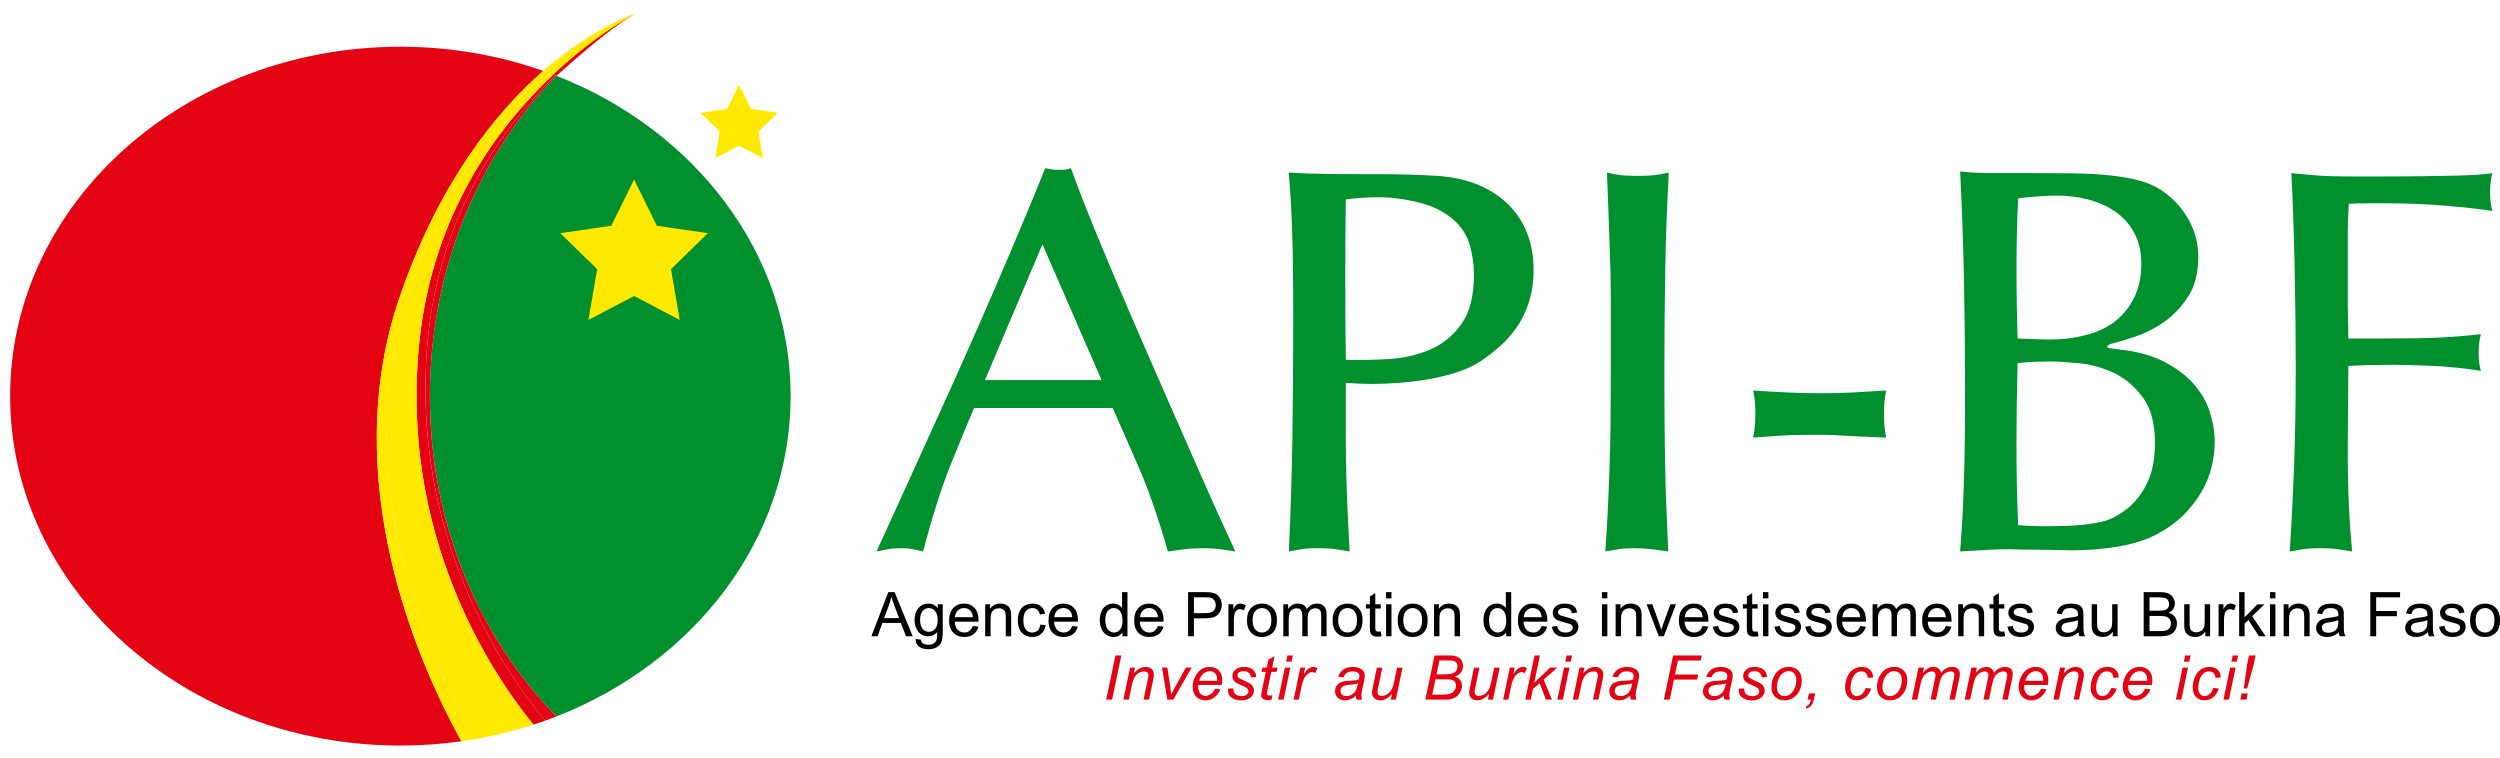 <svg width="178" height="54" viewBox="0 0 178 54" fill="none" xmlns="http://www.w3.org/2000/svg">
<path d="M69.351 29.05C68.961 29.96 68.421 31.267 67.734 32.969C67.045 34.672 66.376 36.77 65.726 39.264C65.492 39.211 65.258 39.16 65.024 39.108C64.79 39.057 64.491 39.03 64.128 39.03C63.764 39.03 63.451 39.057 63.191 39.108C62.932 39.159 62.671 39.211 62.411 39.264C62.983 38.017 63.613 36.632 64.302 35.112C64.991 33.592 65.705 32.019 66.446 30.395C67.187 28.771 67.933 27.115 68.688 25.425C69.442 23.735 70.163 22.092 70.852 20.494C71.541 18.896 72.191 17.369 72.801 15.914C73.412 14.458 73.951 13.145 74.419 11.976C74.575 12.002 74.724 12.029 74.868 12.054C75.01 12.08 75.186 12.093 75.394 12.093C75.576 12.093 75.726 12.087 75.843 12.074C75.96 12.062 76.096 12.029 76.252 11.976C76.746 13.354 77.376 14.972 78.143 16.829C78.91 18.689 79.728 20.624 80.6 22.638C81.47 24.652 82.34 26.648 83.212 28.623C84.082 30.598 84.863 32.371 85.551 33.944C86.24 35.516 86.812 36.789 87.267 37.764C87.721 38.738 87.949 39.239 87.949 39.265C87.612 39.213 87.267 39.161 86.917 39.109C86.567 39.057 86.143 39.031 85.65 39.031C85.13 39.031 84.676 39.058 84.286 39.109C83.896 39.16 83.519 39.213 83.156 39.265C82.479 36.9 81.778 34.879 81.051 33.203C80.323 31.526 79.712 30.143 79.218 29.05H69.356H69.351ZM74.224 17.394L70.13 27.062H78.433L74.223 17.394H74.224Z" fill="#00902E"/>
<path d="M109.191 19.188C109.191 20.072 109.074 20.864 108.84 21.567C108.606 22.268 108.3 22.88 107.925 23.399C107.548 23.919 107.138 24.367 106.697 24.744C106.255 25.12 105.839 25.44 105.45 25.698C104.93 26.036 104.346 26.309 103.696 26.517C103.046 26.726 102.377 26.888 101.688 27.005C100.999 27.122 100.311 27.206 99.622 27.258C98.933 27.311 98.289 27.336 97.692 27.336C97.38 27.336 97.068 27.33 96.756 27.317C96.444 27.303 96.132 27.284 95.82 27.258V30.884C95.82 31.949 95.833 32.944 95.859 33.866C95.884 34.789 95.917 35.686 95.956 36.556C95.995 37.428 96.04 38.33 96.093 39.265C95.755 39.212 95.436 39.161 95.138 39.109C94.839 39.058 94.403 39.031 93.832 39.031C93.312 39.031 92.91 39.058 92.624 39.109C92.338 39.16 92.053 39.212 91.766 39.265C91.895 36.51 91.981 33.768 92.02 31.039C92.059 28.311 92.078 25.569 92.078 22.814C92.078 21.358 92.071 20.123 92.059 19.11C92.045 18.096 92.026 17.2 92 16.42C91.975 15.639 91.942 14.932 91.903 14.295C91.864 13.659 91.819 12.989 91.766 12.287C92.519 12.339 93.403 12.371 94.418 12.385C95.431 12.398 96.704 12.404 98.238 12.404C99.772 12.404 101.077 12.443 102.312 12.521C103.546 12.599 104.632 12.859 105.567 13.301C106.762 13.873 107.665 14.665 108.276 15.68C108.887 16.694 109.193 17.863 109.193 19.188H109.191ZM104.942 19.578C104.942 18.825 104.844 18.117 104.649 17.453C104.454 16.79 104.109 16.226 103.617 15.758C102.94 15.134 102.096 14.692 101.082 14.433C100.069 14.173 99.068 14.043 98.081 14.043C97.769 14.043 97.404 14.056 96.99 14.082C96.574 14.108 96.184 14.147 95.821 14.199C95.795 15.888 95.782 17.701 95.782 19.637C95.782 21.573 95.795 23.568 95.821 25.621C96.781 25.647 97.802 25.627 98.881 25.563C99.958 25.498 100.947 25.27 101.843 24.88C102.74 24.49 103.48 23.88 104.065 23.048C104.65 22.216 104.943 21.059 104.943 19.578H104.942Z" fill="#00902E"/>
<path d="M114.688 25.386V21.079C114.688 20.494 114.681 19.936 114.668 19.403C114.655 18.87 114.636 18.273 114.61 17.61C114.584 16.946 114.558 16.193 114.532 15.348C114.505 14.505 114.466 13.484 114.415 12.288C114.727 12.366 115.032 12.425 115.33 12.464C115.629 12.503 116.039 12.522 116.558 12.522C117.104 12.522 117.532 12.503 117.844 12.464C118.156 12.425 118.48 12.366 118.818 12.288C118.688 14.628 118.604 16.946 118.565 19.247C118.526 21.547 118.506 23.867 118.506 26.205C118.506 27.973 118.512 29.506 118.526 30.805C118.539 32.104 118.557 33.261 118.584 34.274C118.61 35.288 118.643 36.191 118.682 36.983C118.721 37.776 118.752 38.536 118.779 39.264C118.415 39.211 118.032 39.16 117.63 39.108C117.226 39.056 116.804 39.03 116.363 39.03C115.922 39.03 115.544 39.056 115.233 39.108C114.921 39.159 114.609 39.211 114.298 39.264C114.376 38.198 114.434 37.236 114.473 36.38C114.512 35.521 114.551 34.592 114.59 33.592C114.629 32.592 114.655 31.454 114.668 30.18C114.682 28.908 114.688 27.31 114.688 25.386Z" fill="#00902E"/>
<path d="M134.297 31.156C133.542 31.13 132.906 31.104 132.387 31.078C131.866 31.052 131.399 31.026 130.983 31C130.568 30.974 130.19 30.961 129.853 30.961H128.84C128.008 30.961 127.307 30.98 126.735 31.019C126.163 31.058 125.527 31.103 124.825 31.156C124.876 30.896 124.915 30.642 124.942 30.395C124.967 30.149 124.981 29.829 124.981 29.44C124.981 29.077 124.967 28.771 124.942 28.524C124.915 28.277 124.876 28.036 124.825 27.803C125.578 27.856 126.364 27.901 127.184 27.94C128.002 27.979 128.84 27.998 129.699 27.998C130.557 27.998 131.297 27.979 131.999 27.94C132.701 27.901 133.467 27.856 134.299 27.803C134.247 28.063 134.208 28.304 134.182 28.524C134.157 28.744 134.143 29.064 134.143 29.478C134.143 29.893 134.157 30.213 134.182 30.434C134.208 30.655 134.247 30.896 134.299 31.154L134.297 31.156Z" fill="#00902E"/>
<path d="M156.518 18.291C156.518 19.434 156.278 20.377 155.796 21.117C155.315 21.858 154.75 22.455 154.101 22.91C153.451 23.365 152.801 23.703 152.151 23.923C151.502 24.145 151.021 24.294 150.709 24.372C150.397 24.45 150.208 24.508 150.143 24.547C150.079 24.586 150.046 24.632 150.046 24.684C150.046 24.735 150.085 24.768 150.163 24.781C150.241 24.795 150.462 24.826 150.826 24.879C152.099 25.009 153.172 25.294 154.042 25.736C154.912 26.178 155.621 26.704 156.167 27.314C156.713 27.925 157.102 28.594 157.336 29.322C157.57 30.05 157.687 30.764 157.687 31.466C157.687 32.038 157.615 32.623 157.472 33.221C157.33 33.819 157.096 34.403 156.77 34.975C156.445 35.547 156.035 36.086 155.543 36.593C155.049 37.1 154.452 37.548 153.749 37.937C152.969 38.38 152.028 38.698 150.924 38.892C149.819 39.087 148.695 39.184 147.552 39.184C147.37 39.184 147.064 39.177 146.636 39.165C146.207 39.151 145.752 39.145 145.272 39.145C144.792 39.145 144.342 39.139 143.927 39.126C143.512 39.112 143.227 39.106 143.07 39.106C142.577 39.106 142.089 39.119 141.609 39.145C141.127 39.171 140.446 39.21 139.562 39.262C139.64 38.248 139.699 37.359 139.738 36.592C139.777 35.825 139.809 35.026 139.835 34.194C139.861 33.362 139.88 32.439 139.894 31.425C139.906 30.412 139.913 29.151 139.913 27.643C139.913 25.046 139.886 22.472 139.835 19.924C139.783 17.378 139.692 14.804 139.562 12.205C140.264 12.283 140.959 12.322 141.648 12.322H143.734C145.162 12.322 146.417 12.33 147.496 12.342C148.573 12.355 149.516 12.408 150.321 12.498C151.126 12.589 151.828 12.719 152.427 12.888C153.024 13.057 153.543 13.298 153.986 13.608C154.766 14.155 155.383 14.836 155.838 15.655C156.292 16.474 156.52 17.351 156.52 18.287L156.518 18.291ZM152.463 18.837C152.463 17.953 152.294 17.2 151.956 16.576C151.619 15.951 151.163 15.446 150.592 15.056C150.02 14.665 149.377 14.38 148.662 14.198C147.947 14.017 147.201 13.925 146.42 13.925C146.03 13.925 145.588 13.945 145.095 13.984C144.602 14.023 144.133 14.069 143.692 14.12C143.614 15.732 143.575 17.383 143.575 19.071C143.575 19.904 143.581 20.741 143.595 21.586C143.607 22.431 143.626 23.27 143.653 24.101C144.277 24.127 144.809 24.146 145.251 24.159C145.693 24.173 146.089 24.173 146.44 24.159C146.791 24.147 147.109 24.12 147.394 24.081C147.68 24.042 147.98 23.984 148.292 23.906C149.617 23.621 150.643 23.022 151.371 22.113C152.098 21.203 152.462 20.112 152.462 18.838L152.463 18.837ZM153.437 31.585C153.437 30.156 153.139 29.044 152.54 28.252C151.942 27.459 151.241 26.882 150.435 26.517C149.629 26.154 148.804 25.932 147.959 25.854C147.114 25.776 146.445 25.737 145.951 25.737C145.587 25.737 145.243 25.743 144.917 25.756C144.592 25.77 144.17 25.802 143.651 25.854C143.625 26.816 143.606 27.797 143.592 28.797C143.579 29.798 143.573 30.791 143.573 31.779C143.573 33.702 143.612 35.574 143.69 37.392C144.053 37.418 144.372 37.438 144.644 37.451C144.917 37.464 145.275 37.47 145.716 37.47C146.054 37.47 146.444 37.464 146.885 37.451C147.326 37.438 147.769 37.412 148.21 37.373C148.651 37.334 149.088 37.269 149.516 37.178C149.945 37.088 150.315 36.951 150.626 36.768C151.198 36.456 151.666 36.093 152.029 35.677C152.393 35.261 152.679 34.826 152.886 34.371C153.095 33.917 153.237 33.456 153.315 32.988C153.393 32.52 153.432 32.053 153.432 31.585H153.437Z" fill="#00902E"/>
<path d="M167.159 31.429C167.159 32.391 167.165 33.229 167.178 33.944C167.191 34.658 167.21 35.315 167.237 35.913C167.263 36.511 167.296 37.076 167.335 37.608C167.374 38.141 167.419 38.693 167.471 39.265C167.159 39.213 166.833 39.161 166.497 39.109C166.159 39.058 165.717 39.031 165.172 39.031C164.627 39.031 164.242 39.058 163.944 39.109C163.646 39.16 163.34 39.213 163.029 39.265C163.158 37.264 163.263 35.198 163.341 33.067C163.419 30.936 163.458 28.597 163.458 26.05C163.458 25.114 163.452 24.05 163.438 22.854C163.425 21.659 163.405 20.437 163.38 19.189C163.354 17.942 163.321 16.721 163.282 15.525C163.243 14.33 163.197 13.264 163.146 12.329C163.692 12.381 164.186 12.426 164.627 12.465C165.068 12.504 165.524 12.531 165.991 12.543C166.459 12.557 166.965 12.563 167.511 12.563H169.422C170.721 12.563 171.806 12.557 172.676 12.543C173.547 12.531 174.275 12.518 174.86 12.504C175.445 12.491 175.931 12.471 176.321 12.446C176.712 12.42 177.088 12.381 177.452 12.329C177.399 12.537 177.36 12.744 177.335 12.953C177.309 13.161 177.295 13.408 177.295 13.694C177.295 13.98 177.309 14.221 177.335 14.416C177.36 14.611 177.399 14.812 177.452 15.02C176.619 14.891 175.528 14.767 174.177 14.65C172.825 14.533 171.344 14.474 169.734 14.474H168.526C168.11 14.474 167.681 14.488 167.239 14.513C167.214 14.903 167.194 15.248 167.181 15.546C167.168 15.844 167.161 16.157 167.161 16.482V21.745C167.161 22.096 167.168 22.447 167.181 22.797C167.193 23.148 167.2 23.583 167.2 24.102H169.676C170.521 24.102 171.353 24.096 172.172 24.083C172.99 24.069 173.783 24.038 174.55 23.985C175.317 23.934 176.012 23.868 176.636 23.79C176.584 23.999 176.545 24.206 176.519 24.414C176.493 24.623 176.48 24.869 176.48 25.156C176.48 25.442 176.492 25.669 176.519 25.838C176.545 26.008 176.584 26.195 176.636 26.404C175.493 26.222 174.355 26.105 173.225 26.053C172.095 26.002 171.114 25.975 170.282 25.975C169.71 25.975 169.178 25.982 168.684 25.994C168.19 26.008 167.697 26.027 167.203 26.053L167.164 31.433L167.159 31.429Z" fill="#00902E"/>
<path d="M62.042 45.302L63.249 42.16H63.696L64.982 45.302H64.509L64.142 44.351H62.828L62.483 45.302H62.042ZM62.949 44.012H64.014L63.687 43.142C63.587 42.877 63.512 42.66 63.463 42.49C63.423 42.692 63.367 42.892 63.294 43.09L62.949 44.012Z" fill="black"/>
<path d="M65.193 45.491L65.569 45.547C65.584 45.663 65.628 45.747 65.699 45.799C65.795 45.871 65.926 45.906 66.091 45.906C66.269 45.906 66.408 45.871 66.505 45.799C66.601 45.727 66.668 45.627 66.702 45.499C66.722 45.421 66.731 45.255 66.73 45.004C66.562 45.203 66.351 45.302 66.1 45.302C65.787 45.302 65.545 45.188 65.373 44.963C65.202 44.737 65.116 44.467 65.116 44.151C65.116 43.934 65.155 43.734 65.234 43.55C65.314 43.366 65.427 43.224 65.576 43.125C65.725 43.025 65.9 42.975 66.102 42.975C66.371 42.975 66.593 43.083 66.767 43.3V43.026H67.123V44.993C67.123 45.348 67.086 45.599 67.014 45.747C66.942 45.894 66.828 46.011 66.672 46.097C66.516 46.182 66.323 46.225 66.094 46.225C65.822 46.225 65.603 46.164 65.436 46.042C65.269 45.92 65.188 45.736 65.193 45.489V45.491ZM65.512 44.124C65.512 44.423 65.572 44.641 65.69 44.778C65.809 44.914 65.957 44.984 66.137 44.984C66.316 44.984 66.462 44.915 66.583 44.779C66.703 44.642 66.763 44.429 66.763 44.138C66.763 43.846 66.701 43.649 66.578 43.507C66.455 43.366 66.305 43.295 66.13 43.295C65.956 43.295 65.814 43.365 65.693 43.504C65.572 43.643 65.512 43.85 65.512 44.124Z" fill="black"/>
<path d="M69.262 44.569L69.661 44.618C69.598 44.851 69.482 45.031 69.311 45.16C69.141 45.29 68.924 45.353 68.66 45.353C68.327 45.353 68.063 45.251 67.868 45.046C67.673 44.841 67.575 44.553 67.575 44.183C67.575 43.812 67.674 43.502 67.871 43.292C68.069 43.081 68.324 42.975 68.638 42.975C68.953 42.975 69.192 43.078 69.384 43.285C69.577 43.493 69.673 43.784 69.673 44.16C69.673 44.183 69.673 44.217 69.671 44.262H67.974C67.989 44.512 68.059 44.703 68.186 44.836C68.313 44.969 68.471 45.035 68.661 45.035C68.803 45.035 68.924 44.998 69.023 44.924C69.123 44.849 69.203 44.731 69.261 44.568L69.262 44.569ZM67.996 43.945H69.266C69.249 43.754 69.2 43.61 69.12 43.515C68.997 43.366 68.838 43.292 68.642 43.292C68.465 43.292 68.316 43.351 68.195 43.469C68.073 43.588 68.007 43.746 67.995 43.945H67.996Z" fill="black"/>
<path d="M70.146 45.302V43.026H70.493V43.349C70.66 43.099 70.902 42.974 71.218 42.974C71.354 42.974 71.481 42.998 71.596 43.048C71.71 43.098 71.797 43.161 71.854 43.242C71.911 43.322 71.951 43.417 71.973 43.527C71.988 43.599 71.995 43.723 71.995 43.903V45.302H71.61V43.917C71.61 43.76 71.596 43.643 71.565 43.565C71.534 43.487 71.482 43.425 71.405 43.378C71.329 43.332 71.24 43.309 71.136 43.309C70.971 43.309 70.83 43.361 70.71 43.465C70.591 43.569 70.531 43.767 70.531 44.059V45.302H70.146Z" fill="black"/>
<path d="M74.071 44.469L74.451 44.518C74.409 44.779 74.303 44.984 74.132 45.132C73.962 45.281 73.752 45.354 73.503 45.354C73.192 45.354 72.941 45.253 72.752 45.05C72.563 44.846 72.468 44.554 72.468 44.174C72.468 43.928 72.508 43.713 72.59 43.529C72.672 43.345 72.795 43.206 72.962 43.115C73.129 43.023 73.309 42.977 73.506 42.977C73.753 42.977 73.956 43.039 74.112 43.165C74.268 43.29 74.37 43.467 74.414 43.697L74.038 43.755C74.003 43.602 73.94 43.487 73.848 43.41C73.757 43.333 73.648 43.294 73.519 43.294C73.325 43.294 73.167 43.364 73.046 43.502C72.925 43.641 72.865 43.862 72.865 44.163C72.865 44.464 72.923 44.691 73.04 44.83C73.157 44.969 73.309 45.038 73.498 45.038C73.65 45.038 73.776 44.992 73.877 44.9C73.979 44.807 74.043 44.664 74.07 44.47L74.071 44.469Z" fill="black"/>
<path d="M76.339 44.569L76.738 44.618C76.674 44.851 76.558 45.031 76.388 45.16C76.217 45.29 76 45.353 75.737 45.353C75.404 45.353 75.139 45.251 74.944 45.046C74.749 44.841 74.652 44.553 74.652 44.183C74.652 43.812 74.751 43.502 74.948 43.292C75.146 43.081 75.4 42.975 75.715 42.975C76.029 42.975 76.268 43.078 76.461 43.285C76.654 43.493 76.75 43.784 76.75 44.16C76.75 44.183 76.75 44.217 76.747 44.262H75.05C75.065 44.512 75.136 44.703 75.263 44.836C75.389 44.969 75.548 45.035 75.738 45.035C75.879 45.035 76 44.998 76.1 44.924C76.2 44.849 76.279 44.731 76.338 44.568L76.339 44.569ZM75.072 43.945H76.343C76.326 43.754 76.277 43.61 76.196 43.515C76.073 43.366 75.915 43.292 75.719 43.292C75.542 43.292 75.393 43.351 75.271 43.469C75.149 43.588 75.083 43.746 75.071 43.945H75.072Z" fill="black"/>
<path d="M79.917 45.302V45.014C79.773 45.24 79.561 45.353 79.281 45.353C79.099 45.353 78.932 45.303 78.781 45.203C78.63 45.103 78.511 44.963 78.427 44.784C78.343 44.605 78.302 44.399 78.302 44.166C78.302 43.933 78.34 43.733 78.415 43.548C78.491 43.362 78.604 43.221 78.755 43.122C78.906 43.023 79.076 42.975 79.264 42.975C79.4 42.975 79.523 43.004 79.63 43.061C79.738 43.119 79.824 43.194 79.891 43.287V42.159H80.275V45.301H79.917V45.302ZM78.698 44.166C78.698 44.457 78.759 44.675 78.882 44.819C79.005 44.963 79.15 45.036 79.317 45.036C79.484 45.036 79.629 44.967 79.746 44.829C79.863 44.691 79.923 44.48 79.923 44.197C79.923 43.887 79.863 43.657 79.743 43.512C79.622 43.367 79.475 43.294 79.299 43.294C79.123 43.294 78.984 43.364 78.87 43.504C78.755 43.644 78.697 43.865 78.697 44.166H78.698Z" fill="black"/>
<path d="M82.439 44.569L82.838 44.618C82.774 44.851 82.659 45.031 82.488 45.16C82.317 45.29 82.1 45.353 81.837 45.353C81.504 45.353 81.24 45.251 81.044 45.046C80.85 44.841 80.752 44.553 80.752 44.183C80.752 43.812 80.851 43.502 81.048 43.292C81.246 43.081 81.501 42.975 81.815 42.975C82.129 42.975 82.368 43.078 82.561 43.285C82.754 43.493 82.85 43.784 82.85 44.16C82.85 44.183 82.85 44.217 82.847 44.262H81.151C81.165 44.512 81.236 44.703 81.363 44.836C81.49 44.969 81.648 45.035 81.838 45.035C81.98 45.035 82.1 44.998 82.2 44.924C82.3 44.849 82.379 44.731 82.438 44.568L82.439 44.569ZM81.172 43.945H82.443C82.426 43.754 82.377 43.61 82.296 43.515C82.173 43.366 82.015 43.292 81.819 43.292C81.642 43.292 81.493 43.351 81.371 43.469C81.249 43.588 81.183 43.746 81.171 43.945H81.172Z" fill="black"/>
<path d="M84.591 45.302V42.16H85.776C85.984 42.16 86.144 42.17 86.254 42.191C86.408 42.216 86.538 42.265 86.641 42.337C86.745 42.409 86.829 42.51 86.894 42.641C86.958 42.771 86.989 42.913 86.989 43.07C86.989 43.337 86.903 43.563 86.734 43.747C86.564 43.931 86.257 44.025 85.812 44.025H85.007V45.303H84.591V45.302ZM85.007 43.654H85.818C86.087 43.654 86.278 43.603 86.39 43.504C86.502 43.404 86.56 43.263 86.56 43.082C86.56 42.95 86.527 42.838 86.46 42.744C86.393 42.65 86.306 42.589 86.198 42.559C86.128 42.541 85.999 42.531 85.81 42.531H85.007V43.654Z" fill="black"/>
<path d="M87.464 45.302V43.026H87.811V43.371C87.9 43.21 87.982 43.103 88.056 43.051C88.131 43 88.214 42.975 88.304 42.975C88.434 42.975 88.566 43.016 88.7 43.099L88.567 43.457C88.473 43.401 88.378 43.373 88.284 43.373C88.2 43.373 88.125 43.399 88.058 43.449C87.99 43.499 87.943 43.569 87.914 43.66C87.871 43.796 87.849 43.947 87.849 44.109V45.301H87.464V45.302Z" fill="black"/>
<path d="M88.787 44.165C88.787 43.743 88.904 43.431 89.138 43.228C89.334 43.06 89.572 42.976 89.853 42.976C90.167 42.976 90.421 43.078 90.62 43.283C90.819 43.488 90.918 43.771 90.918 44.133C90.918 44.425 90.874 44.656 90.786 44.824C90.698 44.992 90.57 45.123 90.402 45.215C90.234 45.308 90.051 45.355 89.852 45.355C89.534 45.355 89.275 45.252 89.079 45.048C88.883 44.845 88.784 44.55 88.784 44.166L88.787 44.165ZM89.183 44.165C89.183 44.456 89.246 44.674 89.373 44.819C89.5 44.964 89.661 45.036 89.853 45.036C90.046 45.036 90.204 44.963 90.331 44.818C90.458 44.673 90.521 44.45 90.521 44.151C90.521 43.87 90.458 43.656 90.33 43.511C90.202 43.366 90.043 43.294 89.853 43.294C89.663 43.294 89.501 43.366 89.373 43.511C89.245 43.656 89.183 43.873 89.183 44.165Z" fill="black"/>
<path d="M91.371 45.302V43.026H91.716V43.345C91.788 43.234 91.883 43.144 92.001 43.076C92.12 43.008 92.255 42.975 92.406 42.975C92.574 42.975 92.713 43.01 92.821 43.079C92.928 43.149 93.005 43.248 93.049 43.373C93.229 43.108 93.463 42.975 93.752 42.975C93.978 42.975 94.152 43.037 94.272 43.162C94.393 43.288 94.454 43.479 94.454 43.74V45.302H94.07V43.868C94.07 43.713 94.058 43.602 94.032 43.535C94.007 43.468 93.962 43.413 93.896 43.372C93.83 43.331 93.753 43.31 93.664 43.31C93.504 43.31 93.372 43.364 93.266 43.469C93.159 43.576 93.107 43.746 93.107 43.98V45.303H92.722V43.824C92.722 43.652 92.69 43.524 92.628 43.439C92.566 43.354 92.462 43.311 92.32 43.311C92.211 43.311 92.111 43.339 92.018 43.396C91.926 43.454 91.86 43.537 91.819 43.648C91.777 43.758 91.756 43.916 91.756 44.123V45.304H91.371V45.302Z" fill="black"/>
<path d="M94.883 44.165C94.883 43.743 95 43.431 95.234 43.228C95.431 43.06 95.668 42.976 95.95 42.976C96.263 42.976 96.518 43.078 96.717 43.283C96.915 43.488 97.014 43.771 97.014 44.133C97.014 44.425 96.97 44.656 96.883 44.824C96.795 44.992 96.667 45.123 96.499 45.215C96.33 45.308 96.147 45.355 95.949 45.355C95.631 45.355 95.372 45.252 95.176 45.048C94.98 44.845 94.881 44.55 94.881 44.166L94.883 44.165ZM95.279 44.165C95.279 44.456 95.343 44.674 95.47 44.819C95.596 44.964 95.757 45.036 95.95 45.036C96.143 45.036 96.301 44.963 96.428 44.818C96.555 44.673 96.618 44.45 96.618 44.151C96.618 43.87 96.555 43.656 96.427 43.511C96.299 43.366 96.14 43.294 95.95 43.294C95.76 43.294 95.598 43.366 95.47 43.511C95.342 43.656 95.279 43.873 95.279 44.165Z" fill="black"/>
<path d="M98.309 44.957L98.365 45.297C98.257 45.32 98.159 45.331 98.074 45.331C97.933 45.331 97.825 45.309 97.748 45.265C97.671 45.221 97.617 45.163 97.585 45.091C97.553 45.019 97.537 44.867 97.537 44.635V43.326H97.254V43.026H97.537V42.463L97.921 42.231V43.026H98.309V43.326H97.921V44.657C97.921 44.767 97.928 44.837 97.942 44.869C97.955 44.901 97.977 44.925 98.008 44.945C98.038 44.964 98.082 44.973 98.139 44.973C98.182 44.973 98.238 44.968 98.309 44.958V44.957Z" fill="black"/>
<path d="M98.689 42.604V42.16H99.074V42.604H98.689ZM98.689 45.302V43.026H99.074V45.302H98.689Z" fill="black"/>
<path d="M99.518 44.165C99.518 43.743 99.635 43.431 99.869 43.228C100.065 43.06 100.303 42.976 100.585 42.976C100.898 42.976 101.153 43.078 101.352 43.283C101.55 43.488 101.649 43.771 101.649 44.133C101.649 44.425 101.605 44.656 101.517 44.824C101.43 44.992 101.302 45.123 101.133 45.215C100.965 45.308 100.782 45.355 100.584 45.355C100.265 45.355 100.007 45.252 99.811 45.048C99.614 44.845 99.516 44.55 99.516 44.166L99.518 44.165ZM99.914 44.165C99.914 44.456 99.978 44.674 100.104 44.819C100.231 44.964 100.392 45.036 100.585 45.036C100.777 45.036 100.936 44.963 101.063 44.818C101.189 44.672 101.253 44.45 101.253 44.151C101.253 43.87 101.189 43.656 101.061 43.511C100.933 43.366 100.775 43.294 100.585 43.294C100.395 43.294 100.232 43.366 100.104 43.511C99.976 43.656 99.914 43.873 99.914 44.165Z" fill="black"/>
<path d="M102.103 45.302V43.026H102.45V43.349C102.617 43.099 102.858 42.974 103.174 42.974C103.311 42.974 103.437 42.998 103.552 43.048C103.667 43.098 103.753 43.161 103.81 43.242C103.868 43.322 103.908 43.417 103.93 43.527C103.945 43.599 103.952 43.723 103.952 43.903V45.302H103.567V43.917C103.567 43.76 103.552 43.643 103.522 43.565C103.491 43.487 103.439 43.425 103.362 43.378C103.285 43.332 103.196 43.309 103.092 43.309C102.928 43.309 102.786 43.361 102.667 43.465C102.547 43.569 102.488 43.767 102.488 44.059V45.302H102.103Z" fill="black"/>
<path d="M107.239 45.302V45.014C107.095 45.24 106.883 45.353 106.602 45.353C106.421 45.353 106.254 45.303 106.103 45.203C105.951 45.103 105.833 44.963 105.749 44.784C105.665 44.605 105.624 44.399 105.624 44.166C105.624 43.933 105.661 43.733 105.737 43.548C105.812 43.362 105.926 43.221 106.077 43.122C106.228 43.023 106.398 42.975 106.585 42.975C106.722 42.975 106.845 43.004 106.952 43.061C107.06 43.119 107.146 43.194 107.213 43.287V42.159H107.597V45.301H107.239V45.302ZM106.02 44.166C106.02 44.457 106.081 44.675 106.204 44.819C106.327 44.963 106.472 45.036 106.639 45.036C106.806 45.036 106.951 44.967 107.068 44.829C107.185 44.691 107.245 44.48 107.245 44.197C107.245 43.887 107.185 43.657 107.064 43.512C106.944 43.367 106.796 43.294 106.621 43.294C106.445 43.294 106.306 43.364 106.192 43.504C106.077 43.644 106.019 43.865 106.019 44.166H106.02Z" fill="black"/>
<path d="M109.761 44.569L110.16 44.618C110.096 44.851 109.98 45.031 109.81 45.16C109.639 45.29 109.422 45.353 109.159 45.353C108.826 45.353 108.561 45.251 108.366 45.046C108.171 44.841 108.074 44.553 108.074 44.183C108.074 43.812 108.172 43.502 108.37 43.292C108.567 43.081 108.822 42.975 109.137 42.975C109.451 42.975 109.69 43.078 109.883 43.285C110.075 43.493 110.172 43.784 110.172 44.16C110.172 44.183 110.172 44.217 110.169 44.262H108.472C108.487 44.512 108.558 44.703 108.684 44.836C108.811 44.969 108.97 45.035 109.16 45.035C109.301 45.035 109.422 44.998 109.522 44.924C109.622 44.849 109.701 44.731 109.76 44.568L109.761 44.569ZM108.494 43.945H109.765C109.748 43.754 109.699 43.61 109.618 43.515C109.495 43.366 109.337 43.292 109.14 43.292C108.964 43.292 108.815 43.351 108.693 43.469C108.571 43.588 108.505 43.746 108.493 43.945H108.494Z" fill="black"/>
<path d="M110.49 44.623L110.871 44.563C110.893 44.715 110.953 44.833 111.051 44.914C111.148 44.996 111.285 45.036 111.461 45.036C111.638 45.036 111.77 44.999 111.855 44.928C111.94 44.856 111.983 44.77 111.983 44.674C111.983 44.587 111.945 44.518 111.87 44.468C111.817 44.434 111.686 44.39 111.476 44.337C111.193 44.266 110.997 44.205 110.887 44.152C110.777 44.1 110.695 44.028 110.638 43.935C110.582 43.843 110.554 43.741 110.554 43.63C110.554 43.529 110.578 43.435 110.624 43.349C110.67 43.262 110.734 43.19 110.814 43.133C110.874 43.089 110.955 43.051 111.059 43.021C111.163 42.99 111.274 42.975 111.392 42.975C111.57 42.975 111.727 43 111.862 43.051C111.998 43.103 112.096 43.172 112.161 43.26C112.226 43.348 112.27 43.465 112.294 43.612L111.917 43.663C111.9 43.546 111.85 43.455 111.769 43.389C111.687 43.323 111.57 43.29 111.42 43.29C111.243 43.29 111.116 43.32 111.041 43.378C110.965 43.437 110.927 43.505 110.927 43.584C110.927 43.634 110.943 43.679 110.975 43.719C111.007 43.761 111.055 43.795 111.122 43.822C111.161 43.837 111.275 43.869 111.463 43.921C111.736 43.994 111.926 44.053 112.033 44.1C112.14 44.146 112.226 44.213 112.287 44.302C112.348 44.391 112.379 44.501 112.379 44.633C112.379 44.764 112.342 44.882 112.267 44.996C112.193 45.109 112.084 45.197 111.943 45.259C111.801 45.321 111.642 45.352 111.463 45.352C111.166 45.352 110.942 45.291 110.786 45.168C110.63 45.045 110.532 44.863 110.49 44.622V44.623Z" fill="black"/>
<path d="M114.059 42.604V42.16H114.444V42.604H114.059ZM114.059 45.302V43.026H114.444V45.302H114.059Z" fill="black"/>
<path d="M115.032 45.302V43.026H115.38V43.349C115.547 43.099 115.788 42.974 116.104 42.974C116.24 42.974 116.367 42.998 116.482 43.048C116.596 43.098 116.683 43.161 116.74 43.242C116.797 43.322 116.838 43.417 116.86 43.527C116.874 43.599 116.882 43.723 116.882 43.903V45.302H116.496V43.917C116.496 43.76 116.482 43.643 116.451 43.565C116.421 43.487 116.368 43.425 116.292 43.378C116.215 43.332 116.126 43.309 116.022 43.309C115.858 43.309 115.716 43.361 115.597 43.465C115.477 43.569 115.417 43.767 115.417 44.059V45.302H115.032Z" fill="black"/>
<path d="M118.105 45.302L117.24 43.026H117.647L118.136 44.389C118.188 44.536 118.237 44.689 118.282 44.847C118.316 44.728 118.364 44.583 118.426 44.414L118.932 43.026H119.328L118.466 45.302H118.106H118.105Z" fill="black"/>
<path d="M121.225 44.569L121.623 44.618C121.56 44.851 121.444 45.031 121.274 45.16C121.103 45.29 120.886 45.353 120.623 45.353C120.29 45.353 120.025 45.251 119.83 45.046C119.635 44.841 119.538 44.553 119.538 44.183C119.538 43.812 119.636 43.502 119.834 43.292C120.031 43.081 120.286 42.975 120.601 42.975C120.915 42.975 121.154 43.078 121.347 43.285C121.539 43.493 121.636 43.784 121.636 44.16C121.636 44.183 121.636 44.217 121.633 44.262H119.936C119.951 44.512 120.022 44.703 120.148 44.836C120.275 44.969 120.434 45.035 120.624 45.035C120.765 45.035 120.886 44.998 120.986 44.924C121.086 44.849 121.165 44.731 121.224 44.568L121.225 44.569ZM119.958 43.945H121.228C121.211 43.754 121.163 43.61 121.082 43.515C120.959 43.366 120.801 43.292 120.604 43.292C120.428 43.292 120.279 43.351 120.157 43.469C120.035 43.588 119.969 43.746 119.957 43.945H119.958Z" fill="black"/>
<path d="M121.954 44.623L122.335 44.563C122.357 44.715 122.417 44.833 122.514 44.914C122.612 44.996 122.748 45.036 122.925 45.036C123.102 45.036 123.234 44.999 123.319 44.928C123.404 44.856 123.447 44.77 123.447 44.674C123.447 44.587 123.409 44.518 123.334 44.468C123.281 44.434 123.15 44.39 122.94 44.337C122.657 44.266 122.461 44.205 122.351 44.152C122.241 44.1 122.158 44.028 122.102 43.935C122.046 43.843 122.018 43.741 122.018 43.63C122.018 43.529 122.041 43.435 122.088 43.349C122.134 43.262 122.197 43.19 122.278 43.133C122.338 43.089 122.419 43.051 122.523 43.021C122.627 42.99 122.737 42.975 122.856 42.975C123.034 42.975 123.191 43 123.326 43.051C123.462 43.103 123.56 43.172 123.625 43.26C123.69 43.348 123.733 43.465 123.758 43.612L123.381 43.663C123.364 43.546 123.314 43.455 123.232 43.389C123.151 43.323 123.034 43.29 122.884 43.29C122.707 43.29 122.58 43.32 122.505 43.378C122.429 43.437 122.391 43.505 122.391 43.584C122.391 43.634 122.407 43.679 122.439 43.719C122.471 43.761 122.519 43.795 122.586 43.822C122.625 43.837 122.739 43.869 122.926 43.921C123.2 43.994 123.39 44.053 123.497 44.1C123.604 44.146 123.69 44.213 123.751 44.302C123.811 44.391 123.843 44.501 123.843 44.633C123.843 44.764 123.805 44.882 123.731 44.996C123.657 45.109 123.548 45.197 123.407 45.259C123.265 45.321 123.106 45.352 122.926 45.352C122.63 45.352 122.406 45.291 122.25 45.168C122.094 45.045 121.996 44.863 121.954 44.622V44.623Z" fill="black"/>
<path d="M125.145 44.957L125.201 45.297C125.093 45.32 124.995 45.331 124.91 45.331C124.77 45.331 124.661 45.309 124.585 45.265C124.508 45.221 124.453 45.163 124.421 45.091C124.389 45.019 124.374 44.867 124.374 44.635V43.326H124.091V43.026H124.374V42.463L124.758 42.231V43.026H125.145V43.326H124.758V44.657C124.758 44.767 124.765 44.837 124.778 44.869C124.792 44.901 124.814 44.925 124.844 44.945C124.875 44.964 124.919 44.973 124.976 44.973C125.019 44.973 125.075 44.968 125.145 44.958V44.957Z" fill="black"/>
<path d="M125.524 42.604V42.16H125.91V42.604H125.524ZM125.524 45.302V43.026H125.91V45.302H125.524Z" fill="black"/>
<path d="M126.342 44.623L126.724 44.563C126.746 44.715 126.806 44.833 126.903 44.914C127.001 44.996 127.137 45.036 127.314 45.036C127.491 45.036 127.622 44.999 127.708 44.928C127.793 44.856 127.836 44.77 127.836 44.674C127.836 44.587 127.798 44.518 127.722 44.468C127.67 44.434 127.538 44.39 127.329 44.337C127.046 44.266 126.849 44.205 126.74 44.152C126.63 44.1 126.547 44.028 126.491 43.935C126.435 43.843 126.407 43.741 126.407 43.63C126.407 43.529 126.43 43.435 126.476 43.349C126.523 43.262 126.586 43.19 126.667 43.133C126.726 43.089 126.808 43.051 126.912 43.021C127.015 42.99 127.126 42.975 127.244 42.975C127.422 42.975 127.58 43 127.715 43.051C127.85 43.103 127.949 43.172 128.014 43.26C128.078 43.348 128.122 43.465 128.147 43.612L127.77 43.663C127.753 43.546 127.703 43.455 127.621 43.389C127.539 43.323 127.422 43.29 127.272 43.29C127.096 43.29 126.969 43.32 126.893 43.378C126.818 43.437 126.78 43.505 126.78 43.584C126.78 43.634 126.796 43.679 126.827 43.719C126.859 43.761 126.908 43.795 126.975 43.822C127.014 43.837 127.127 43.869 127.315 43.921C127.588 43.994 127.778 44.053 127.886 44.1C127.993 44.146 128.078 44.213 128.139 44.302C128.2 44.391 128.232 44.501 128.232 44.633C128.232 44.764 128.194 44.882 128.12 44.996C128.045 45.109 127.937 45.197 127.795 45.259C127.654 45.321 127.494 45.352 127.315 45.352C127.019 45.352 126.795 45.291 126.639 45.168C126.482 45.045 126.385 44.863 126.342 44.622V44.623Z" fill="black"/>
<path d="M128.537 44.623L128.918 44.563C128.94 44.715 129 44.833 129.097 44.914C129.195 44.996 129.331 45.036 129.508 45.036C129.685 45.036 129.817 44.999 129.902 44.928C129.987 44.856 130.03 44.77 130.03 44.674C130.03 44.587 129.992 44.518 129.917 44.468C129.864 44.434 129.733 44.39 129.523 44.337C129.24 44.266 129.044 44.205 128.934 44.152C128.824 44.1 128.741 44.028 128.685 43.935C128.629 43.843 128.601 43.741 128.601 43.63C128.601 43.529 128.624 43.435 128.671 43.349C128.717 43.262 128.78 43.19 128.861 43.133C128.921 43.089 129.002 43.051 129.106 43.021C129.21 42.99 129.32 42.975 129.439 42.975C129.617 42.975 129.774 43 129.909 43.051C130.045 43.103 130.143 43.172 130.208 43.26C130.273 43.348 130.316 43.465 130.341 43.612L129.964 43.663C129.947 43.546 129.897 43.455 129.815 43.389C129.734 43.323 129.617 43.29 129.467 43.29C129.29 43.29 129.163 43.32 129.088 43.378C129.012 43.437 128.974 43.505 128.974 43.584C128.974 43.634 128.99 43.679 129.022 43.719C129.054 43.761 129.102 43.795 129.169 43.822C129.208 43.837 129.322 43.869 129.509 43.921C129.783 43.994 129.973 44.053 130.08 44.1C130.187 44.146 130.273 44.213 130.334 44.302C130.394 44.391 130.426 44.501 130.426 44.633C130.426 44.764 130.388 44.882 130.314 44.996C130.24 45.109 130.131 45.197 129.99 45.259C129.848 45.321 129.689 45.352 129.509 45.352C129.213 45.352 128.989 45.291 128.833 45.168C128.677 45.045 128.579 44.863 128.537 44.622V44.623Z" fill="black"/>
<path d="M132.444 44.569L132.843 44.618C132.779 44.851 132.663 45.031 132.493 45.16C132.322 45.29 132.105 45.353 131.842 45.353C131.509 45.353 131.244 45.251 131.049 45.046C130.854 44.841 130.757 44.553 130.757 44.183C130.757 43.812 130.856 43.502 131.053 43.292C131.251 43.081 131.505 42.975 131.82 42.975C132.134 42.975 132.373 43.078 132.566 43.285C132.759 43.493 132.855 43.784 132.855 44.16C132.855 44.183 132.855 44.217 132.852 44.262H131.155C131.17 44.512 131.241 44.703 131.368 44.836C131.494 44.969 131.653 45.035 131.843 45.035C131.984 45.035 132.105 44.998 132.205 44.924C132.305 44.849 132.384 44.731 132.443 44.568L132.444 44.569ZM131.177 43.945H132.448C132.431 43.754 132.382 43.61 132.301 43.515C132.178 43.366 132.02 43.292 131.824 43.292C131.647 43.292 131.498 43.351 131.376 43.469C131.254 43.588 131.188 43.746 131.176 43.945H131.177Z" fill="black"/>
<path d="M133.327 45.302V43.026H133.672V43.345C133.744 43.234 133.839 43.144 133.957 43.076C134.075 43.008 134.21 42.975 134.362 42.975C134.53 42.975 134.669 43.01 134.776 43.079C134.883 43.149 134.96 43.248 135.004 43.373C135.185 43.108 135.419 42.975 135.707 42.975C135.933 42.975 136.107 43.037 136.228 43.162C136.349 43.288 136.41 43.479 136.41 43.74V45.302H136.026V43.868C136.026 43.713 136.013 43.602 135.988 43.535C135.962 43.468 135.917 43.413 135.851 43.372C135.786 43.331 135.709 43.31 135.62 43.31C135.46 43.31 135.327 43.364 135.221 43.469C135.115 43.576 135.063 43.746 135.063 43.98V45.303H134.677V43.824C134.677 43.652 134.646 43.524 134.584 43.439C134.521 43.354 134.418 43.311 134.275 43.311C134.167 43.311 134.067 43.339 133.974 43.396C133.881 43.454 133.816 43.537 133.774 43.648C133.733 43.758 133.712 43.916 133.712 44.123V45.304H133.327V45.302Z" fill="black"/>
<path d="M138.54 44.569L138.939 44.618C138.875 44.851 138.76 45.031 138.589 45.16C138.418 45.29 138.201 45.353 137.938 45.353C137.605 45.353 137.341 45.251 137.146 45.046C136.951 44.841 136.853 44.553 136.853 44.183C136.853 43.812 136.952 43.502 137.149 43.292C137.347 43.081 137.602 42.975 137.916 42.975C138.231 42.975 138.47 43.078 138.662 43.285C138.855 43.493 138.951 43.784 138.951 44.16C138.951 44.183 138.951 44.217 138.949 44.262H137.252C137.266 44.512 137.337 44.703 137.464 44.836C137.591 44.969 137.749 45.035 137.939 45.035C138.081 45.035 138.201 44.998 138.301 44.924C138.401 44.849 138.48 44.731 138.539 44.568L138.54 44.569ZM137.274 43.945H138.544C138.527 43.754 138.478 43.61 138.398 43.515C138.274 43.366 138.116 43.292 137.92 43.292C137.743 43.292 137.594 43.351 137.472 43.469C137.35 43.588 137.285 43.746 137.272 43.945H137.274Z" fill="black"/>
<path d="M139.423 45.302V43.026H139.77V43.349C139.937 43.099 140.179 42.974 140.494 42.974C140.631 42.974 140.758 42.998 140.872 43.048C140.987 43.098 141.073 43.161 141.131 43.242C141.188 43.322 141.228 43.417 141.25 43.527C141.265 43.599 141.272 43.723 141.272 43.903V45.302H140.887V43.917C140.887 43.76 140.872 43.643 140.842 43.565C140.811 43.487 140.759 43.425 140.682 43.378C140.605 43.332 140.516 43.309 140.413 43.309C140.248 43.309 140.107 43.361 139.987 43.465C139.868 43.569 139.808 43.767 139.808 44.059V45.302H139.423Z" fill="black"/>
<path d="M142.706 44.957L142.762 45.297C142.653 45.32 142.556 45.331 142.471 45.331C142.33 45.331 142.222 45.309 142.145 45.265C142.068 45.221 142.013 45.163 141.982 45.091C141.95 45.019 141.934 44.867 141.934 44.635V43.326H141.651V43.026H141.934V42.463L142.318 42.231V43.026H142.706V43.326H142.318V44.657C142.318 44.767 142.325 44.837 142.339 44.869C142.352 44.901 142.374 44.925 142.405 44.945C142.435 44.964 142.479 44.973 142.536 44.973C142.579 44.973 142.635 44.968 142.706 44.958V44.957Z" fill="black"/>
<path d="M142.929 44.623L143.311 44.563C143.333 44.715 143.392 44.833 143.49 44.914C143.587 44.996 143.724 45.036 143.901 45.036C144.078 45.036 144.209 44.999 144.295 44.928C144.38 44.856 144.423 44.77 144.423 44.674C144.423 44.587 144.385 44.518 144.309 44.468C144.257 44.434 144.125 44.39 143.915 44.337C143.633 44.266 143.436 44.205 143.327 44.152C143.217 44.1 143.134 44.028 143.078 43.935C143.022 43.843 142.994 43.741 142.994 43.63C142.994 43.529 143.017 43.435 143.063 43.349C143.11 43.262 143.173 43.19 143.253 43.133C143.313 43.089 143.395 43.051 143.498 43.021C143.602 42.99 143.713 42.975 143.831 42.975C144.009 42.975 144.167 43 144.302 43.051C144.437 43.103 144.536 43.172 144.601 43.26C144.665 43.348 144.709 43.465 144.733 43.612L144.357 43.663C144.34 43.546 144.29 43.455 144.208 43.389C144.126 43.323 144.009 43.29 143.859 43.29C143.683 43.29 143.556 43.32 143.48 43.378C143.405 43.437 143.367 43.505 143.367 43.584C143.367 43.634 143.383 43.679 143.414 43.719C143.446 43.761 143.495 43.795 143.562 43.822C143.601 43.837 143.714 43.869 143.902 43.921C144.175 43.994 144.365 44.053 144.473 44.1C144.58 44.146 144.665 44.213 144.726 44.302C144.787 44.391 144.819 44.501 144.819 44.633C144.819 44.764 144.781 44.882 144.707 44.996C144.632 45.109 144.524 45.197 144.382 45.259C144.241 45.321 144.081 45.352 143.902 45.352C143.606 45.352 143.381 45.291 143.225 45.168C143.069 45.045 142.972 44.863 142.929 44.622V44.623Z" fill="black"/>
<path d="M147.982 45.021C147.839 45.143 147.702 45.229 147.57 45.279C147.438 45.329 147.296 45.354 147.144 45.354C146.895 45.354 146.702 45.293 146.568 45.171C146.434 45.05 146.367 44.893 146.367 44.703C146.367 44.592 146.392 44.49 146.442 44.398C146.492 44.307 146.559 44.233 146.641 44.177C146.723 44.12 146.815 44.079 146.919 44.05C146.995 44.03 147.109 44.011 147.261 43.992C147.572 43.956 147.803 43.911 147.949 43.86C147.95 43.807 147.951 43.773 147.951 43.758C147.951 43.601 147.915 43.49 147.842 43.427C147.743 43.34 147.597 43.296 147.403 43.296C147.221 43.296 147.087 43.328 147.001 43.392C146.914 43.455 146.851 43.567 146.809 43.729L146.433 43.678C146.467 43.517 146.523 43.387 146.602 43.287C146.681 43.187 146.795 43.111 146.942 43.057C147.09 43.004 147.263 42.977 147.459 42.977C147.655 42.977 147.811 43 147.932 43.045C148.053 43.09 148.143 43.149 148.2 43.218C148.257 43.288 148.298 43.376 148.32 43.48C148.333 43.546 148.339 43.665 148.339 43.837V44.351C148.339 44.709 148.348 44.936 148.364 45.031C148.379 45.126 148.412 45.218 148.461 45.304H148.059C148.019 45.224 147.993 45.131 147.982 45.024V45.021ZM147.95 44.16C147.81 44.217 147.6 44.266 147.32 44.306C147.162 44.329 147.049 44.355 146.984 44.383C146.918 44.411 146.867 44.453 146.831 44.508C146.796 44.563 146.778 44.624 146.778 44.691C146.778 44.793 146.817 44.88 146.895 44.948C146.973 45.017 147.086 45.051 147.236 45.051C147.386 45.051 147.516 45.018 147.632 44.953C147.748 44.889 147.833 44.8 147.887 44.686C147.928 44.6 147.949 44.47 147.949 44.301V44.16H147.95Z" fill="black"/>
<path d="M150.429 45.302V44.968C150.252 45.225 150.011 45.353 149.707 45.353C149.573 45.353 149.447 45.327 149.331 45.276C149.216 45.225 149.129 45.16 149.072 45.082C149.015 45.004 148.976 44.909 148.952 44.796C148.937 44.72 148.929 44.599 148.929 44.436V43.026H149.314V44.287C149.314 44.489 149.322 44.625 149.338 44.694C149.362 44.796 149.413 44.876 149.492 44.934C149.572 44.991 149.668 45.02 149.784 45.02C149.9 45.02 150.008 44.991 150.109 44.931C150.21 44.871 150.282 44.791 150.325 44.688C150.368 44.586 150.388 44.438 150.388 44.243V43.024H150.774V45.3H150.429V45.302Z" fill="black"/>
<path d="M152.629 45.302V42.16H153.808C154.048 42.16 154.241 42.192 154.386 42.255C154.531 42.319 154.644 42.416 154.726 42.549C154.808 42.682 154.849 42.82 154.849 42.964C154.849 43.098 154.812 43.224 154.739 43.343C154.666 43.461 154.556 43.557 154.409 43.63C154.599 43.686 154.745 43.782 154.847 43.916C154.948 44.05 155 44.208 155 44.391C155 44.539 154.97 44.675 154.908 44.802C154.845 44.929 154.769 45.026 154.677 45.094C154.586 45.163 154.471 45.215 154.333 45.249C154.196 45.283 154.026 45.302 153.826 45.302H152.628H152.629ZM153.045 43.48H153.724C153.908 43.48 154.041 43.468 154.12 43.444C154.226 43.412 154.305 43.36 154.359 43.288C154.413 43.216 154.439 43.123 154.439 43.014C154.439 42.909 154.414 42.817 154.364 42.738C154.314 42.659 154.242 42.604 154.149 42.575C154.057 42.545 153.897 42.531 153.671 42.531H153.044V43.48H153.045ZM153.045 44.931H153.827C153.962 44.931 154.057 44.926 154.11 44.916C154.207 44.899 154.286 44.87 154.35 44.831C154.415 44.792 154.468 44.732 154.509 44.657C154.55 44.581 154.571 44.492 154.571 44.392C154.571 44.275 154.541 44.173 154.481 44.087C154.421 44.002 154.338 43.94 154.231 43.906C154.124 43.872 153.971 43.853 153.771 43.853H153.045V44.934V44.931Z" fill="black"/>
<path d="M157.015 45.302V44.968C156.838 45.225 156.597 45.353 156.293 45.353C156.159 45.353 156.034 45.327 155.918 45.276C155.802 45.225 155.716 45.16 155.658 45.082C155.601 45.004 155.562 44.909 155.539 44.796C155.523 44.72 155.516 44.599 155.516 44.436V43.026H155.901V44.287C155.901 44.489 155.908 44.625 155.924 44.694C155.948 44.796 156 44.876 156.079 44.934C156.158 44.991 156.254 45.02 156.37 45.02C156.486 45.02 156.594 44.991 156.696 44.931C156.797 44.871 156.869 44.791 156.911 44.688C156.954 44.586 156.975 44.438 156.975 44.243V43.024H157.36V45.3H157.015V45.302Z" fill="black"/>
<path d="M157.961 45.302V43.026H158.309V43.371C158.398 43.21 158.48 43.103 158.554 43.051C158.628 43 158.711 42.975 158.801 42.975C158.932 42.975 159.063 43.016 159.198 43.099L159.065 43.457C158.971 43.401 158.876 43.373 158.782 43.373C158.698 43.373 158.622 43.399 158.555 43.449C158.488 43.499 158.441 43.569 158.411 43.66C158.369 43.796 158.347 43.947 158.347 44.109V45.301H157.961V45.302Z" fill="black"/>
<path d="M159.429 45.302V42.16H159.814V43.952L160.728 43.027H161.227L160.357 43.872L161.315 45.303H160.84L160.087 44.14L159.816 44.401V45.303H159.43L159.429 45.302Z" fill="black"/>
<path d="M161.624 42.604V42.16H162.009V42.604H161.624ZM161.624 45.302V43.026H162.009V45.302H161.624Z" fill="black"/>
<path d="M162.596 45.302V43.026H162.944V43.349C163.111 43.099 163.352 42.974 163.668 42.974C163.804 42.974 163.931 42.998 164.046 43.048C164.16 43.098 164.247 43.161 164.304 43.242C164.361 43.322 164.402 43.417 164.424 43.527C164.438 43.599 164.446 43.723 164.446 43.903V45.302H164.06V43.917C164.06 43.76 164.046 43.643 164.015 43.565C163.985 43.487 163.932 43.425 163.855 43.378C163.779 43.332 163.69 43.309 163.586 43.309C163.421 43.309 163.28 43.361 163.161 43.465C163.041 43.569 162.981 43.767 162.981 44.059V45.302H162.596Z" fill="black"/>
<path d="M166.522 45.021C166.379 45.143 166.241 45.229 166.109 45.279C165.978 45.329 165.835 45.354 165.684 45.354C165.434 45.354 165.241 45.293 165.107 45.171C164.973 45.05 164.906 44.893 164.906 44.703C164.906 44.592 164.932 44.49 164.982 44.398C165.032 44.307 165.099 44.233 165.181 44.177C165.262 44.12 165.355 44.079 165.458 44.05C165.534 44.03 165.649 44.011 165.801 43.992C166.112 43.956 166.342 43.911 166.489 43.86C166.49 43.807 166.491 43.773 166.491 43.758C166.491 43.601 166.454 43.49 166.381 43.427C166.283 43.34 166.136 43.296 165.942 43.296C165.761 43.296 165.627 43.328 165.54 43.392C165.454 43.455 165.39 43.567 165.349 43.729L164.972 43.678C165.006 43.517 165.062 43.387 165.142 43.287C165.221 43.187 165.334 43.111 165.482 43.057C165.629 43.004 165.802 42.977 165.999 42.977C166.195 42.977 166.351 43 166.472 43.045C166.592 43.09 166.682 43.149 166.74 43.218C166.797 43.288 166.837 43.376 166.859 43.48C166.873 43.546 166.879 43.665 166.879 43.837V44.351C166.879 44.709 166.887 44.936 166.903 45.031C166.919 45.126 166.952 45.218 167.001 45.304H166.598C166.558 45.224 166.532 45.131 166.522 45.024V45.021ZM166.49 44.16C166.35 44.217 166.14 44.266 165.86 44.306C165.701 44.329 165.589 44.355 165.523 44.383C165.457 44.411 165.406 44.453 165.371 44.508C165.335 44.563 165.317 44.624 165.317 44.691C165.317 44.793 165.356 44.88 165.434 44.948C165.512 45.017 165.625 45.051 165.775 45.051C165.925 45.051 166.056 45.018 166.172 44.953C166.287 44.889 166.373 44.8 166.426 44.686C166.468 44.6 166.489 44.47 166.489 44.301V44.16H166.49Z" fill="black"/>
<path d="M168.767 45.302V42.16H170.886V42.531H169.183V43.504H170.657V43.874H169.183V45.302H168.767Z" fill="black"/>
<path d="M172.863 45.021C172.721 45.143 172.583 45.229 172.451 45.279C172.32 45.329 172.177 45.354 172.026 45.354C171.776 45.354 171.583 45.293 171.449 45.171C171.315 45.05 171.248 44.893 171.248 44.703C171.248 44.592 171.274 44.49 171.324 44.398C171.374 44.307 171.441 44.233 171.522 44.177C171.604 44.12 171.697 44.079 171.8 44.05C171.876 44.03 171.99 44.011 172.143 43.992C172.454 43.956 172.684 43.911 172.83 43.86C172.832 43.807 172.833 43.773 172.833 43.758C172.833 43.601 172.796 43.49 172.723 43.427C172.624 43.34 172.478 43.296 172.284 43.296C172.103 43.296 171.969 43.328 171.882 43.392C171.795 43.455 171.732 43.567 171.691 43.729L171.314 43.678C171.348 43.517 171.404 43.387 171.483 43.287C171.563 43.187 171.676 43.111 171.823 43.057C171.971 43.004 172.144 42.977 172.34 42.977C172.537 42.977 172.693 43 172.813 43.045C172.934 43.09 173.024 43.149 173.082 43.218C173.139 43.288 173.179 43.376 173.201 43.48C173.214 43.546 173.22 43.665 173.22 43.837V44.351C173.22 44.709 173.229 44.936 173.245 45.031C173.261 45.126 173.294 45.218 173.342 45.304H172.94C172.9 45.224 172.874 45.131 172.863 45.024V45.021ZM172.832 44.16C172.691 44.217 172.482 44.266 172.201 44.306C172.043 44.329 171.931 44.355 171.865 44.383C171.799 44.411 171.748 44.453 171.713 44.508C171.677 44.563 171.659 44.624 171.659 44.691C171.659 44.793 171.698 44.88 171.776 44.948C171.854 45.017 171.967 45.051 172.117 45.051C172.267 45.051 172.398 45.018 172.513 44.953C172.629 44.889 172.715 44.8 172.768 44.686C172.81 44.6 172.83 44.47 172.83 44.301V44.16H172.832Z" fill="black"/>
<path d="M173.664 44.623L174.046 44.563C174.068 44.715 174.127 44.833 174.225 44.914C174.322 44.996 174.459 45.036 174.636 45.036C174.812 45.036 174.944 44.999 175.029 44.928C175.115 44.856 175.157 44.77 175.157 44.674C175.157 44.587 175.12 44.518 175.044 44.468C174.992 44.434 174.86 44.39 174.65 44.337C174.367 44.266 174.171 44.205 174.061 44.152C173.952 44.1 173.869 44.028 173.813 43.935C173.757 43.843 173.729 43.741 173.729 43.63C173.729 43.529 173.752 43.435 173.798 43.349C173.844 43.262 173.908 43.19 173.988 43.133C174.048 43.089 174.13 43.051 174.233 43.021C174.337 42.99 174.448 42.975 174.566 42.975C174.744 42.975 174.901 43 175.037 43.051C175.172 43.103 175.271 43.172 175.335 43.26C175.4 43.348 175.444 43.465 175.468 43.612L175.092 43.663C175.075 43.546 175.025 43.455 174.943 43.389C174.861 43.323 174.744 43.29 174.594 43.29C174.417 43.29 174.291 43.32 174.215 43.378C174.139 43.437 174.102 43.505 174.102 43.584C174.102 43.634 174.118 43.679 174.149 43.719C174.181 43.761 174.23 43.795 174.297 43.822C174.336 43.837 174.449 43.869 174.637 43.921C174.91 43.994 175.1 44.053 175.207 44.1C175.315 44.146 175.4 44.213 175.461 44.302C175.522 44.391 175.554 44.501 175.554 44.633C175.554 44.764 175.516 44.882 175.441 44.996C175.367 45.109 175.259 45.197 175.117 45.259C174.976 45.321 174.816 45.352 174.637 45.352C174.341 45.352 174.116 45.291 173.96 45.168C173.804 45.045 173.707 44.863 173.664 44.622V44.623Z" fill="black"/>
<path d="M175.869 44.165C175.869 43.743 175.986 43.431 176.22 43.228C176.416 43.06 176.654 42.976 176.936 42.976C177.249 42.976 177.504 43.078 177.703 43.283C177.901 43.488 178 43.771 178 44.133C178 44.425 177.956 44.656 177.868 44.824C177.781 44.992 177.653 45.123 177.484 45.215C177.316 45.308 177.133 45.355 176.935 45.355C176.616 45.355 176.358 45.252 176.162 45.048C175.965 44.845 175.867 44.55 175.867 44.166L175.869 44.165ZM176.265 44.165C176.265 44.456 176.329 44.674 176.456 44.819C176.582 44.964 176.743 45.036 176.936 45.036C177.128 45.036 177.287 44.963 177.414 44.818C177.54 44.673 177.604 44.45 177.604 44.151C177.604 43.87 177.54 43.656 177.412 43.511C177.284 43.366 177.126 43.294 176.936 43.294C176.746 43.294 176.584 43.366 176.456 43.511C176.328 43.656 176.265 43.873 176.265 44.165Z" fill="black"/>
<path d="M78.761 49.811L79.419 46.67H79.838L79.182 49.811H78.761Z" fill="#E40313"/>
<path d="M79.985 49.811L80.461 47.535H80.812L80.728 47.931C80.88 47.775 81.024 47.662 81.157 47.591C81.29 47.52 81.425 47.484 81.564 47.484C81.748 47.484 81.893 47.534 81.998 47.634C82.103 47.734 82.155 47.868 82.155 48.035C82.155 48.119 82.137 48.252 82.099 48.434L81.81 49.811H81.423L81.725 48.369C81.755 48.229 81.77 48.125 81.77 48.058C81.77 47.983 81.745 47.922 81.692 47.874C81.64 47.826 81.564 47.803 81.466 47.803C81.268 47.803 81.091 47.875 80.936 48.018C80.781 48.16 80.667 48.406 80.595 48.753L80.374 49.811H79.987H79.985Z" fill="#E40313"/>
<path d="M83.11 49.811L82.737 47.535H83.114L83.309 48.788C83.331 48.925 83.356 49.149 83.388 49.459C83.462 49.298 83.557 49.113 83.673 48.904L84.434 47.535H84.843L83.54 49.811H83.11Z" fill="#E40313"/>
<path d="M86.511 49.038L86.888 49.077C86.833 49.265 86.709 49.442 86.513 49.611C86.318 49.781 86.086 49.864 85.816 49.864C85.648 49.864 85.493 49.825 85.352 49.746C85.21 49.668 85.104 49.555 85.03 49.406C84.956 49.258 84.919 49.088 84.919 48.898C84.919 48.649 84.976 48.408 85.092 48.175C85.208 47.942 85.357 47.768 85.54 47.655C85.722 47.541 85.92 47.484 86.133 47.484C86.405 47.484 86.621 47.568 86.783 47.736C86.945 47.904 87.027 48.135 87.027 48.426C87.027 48.537 87.017 48.652 86.996 48.769H85.32C85.314 48.813 85.311 48.853 85.311 48.888C85.311 49.102 85.36 49.264 85.458 49.376C85.555 49.488 85.675 49.544 85.816 49.544C85.949 49.544 86.079 49.5 86.209 49.414C86.338 49.327 86.438 49.2 86.509 49.037L86.511 49.038ZM85.383 48.475H86.661C86.662 48.435 86.663 48.407 86.663 48.39C86.663 48.196 86.615 48.046 86.517 47.942C86.42 47.839 86.295 47.787 86.142 47.787C85.976 47.787 85.825 47.845 85.688 47.959C85.552 48.074 85.451 48.246 85.383 48.476V48.475Z" fill="#E40313"/>
<path d="M87.426 49.034L87.814 49.01C87.814 49.121 87.831 49.216 87.865 49.296C87.899 49.375 87.963 49.438 88.055 49.488C88.148 49.538 88.255 49.564 88.378 49.564C88.55 49.564 88.678 49.53 88.763 49.461C88.849 49.393 88.891 49.313 88.891 49.219C88.891 49.152 88.866 49.088 88.815 49.029C88.762 48.969 88.633 48.895 88.428 48.807C88.224 48.719 88.092 48.657 88.034 48.621C87.938 48.563 87.866 48.493 87.817 48.414C87.769 48.335 87.744 48.244 87.744 48.141C87.744 47.961 87.816 47.807 87.959 47.678C88.102 47.549 88.302 47.485 88.559 47.485C88.844 47.485 89.062 47.551 89.211 47.684C89.36 47.817 89.438 47.99 89.444 48.206L89.065 48.231C89.058 48.095 89.01 47.985 88.918 47.906C88.827 47.827 88.698 47.786 88.531 47.786C88.397 47.786 88.292 47.817 88.217 47.879C88.143 47.941 88.106 48.007 88.106 48.078C88.106 48.148 88.138 48.212 88.203 48.267C88.245 48.303 88.356 48.361 88.534 48.439C88.832 48.567 89.018 48.669 89.096 48.743C89.219 48.862 89.28 49.007 89.28 49.176C89.28 49.29 89.246 49.399 89.177 49.508C89.107 49.616 89.001 49.703 88.86 49.769C88.718 49.834 88.55 49.866 88.358 49.866C88.094 49.866 87.871 49.802 87.687 49.671C87.503 49.541 87.415 49.33 87.426 49.037V49.034Z" fill="#E40313"/>
<path d="M90.6 49.497L90.535 49.814C90.442 49.838 90.352 49.85 90.266 49.85C90.111 49.85 89.989 49.812 89.897 49.737C89.829 49.68 89.795 49.602 89.795 49.503C89.795 49.453 89.813 49.338 89.851 49.158L90.128 47.835H89.822L89.884 47.535H90.19L90.308 46.976L90.752 46.708L90.579 47.535H90.96L90.896 47.835H90.517L90.253 49.093C90.22 49.253 90.204 49.349 90.204 49.381C90.204 49.427 90.218 49.461 90.245 49.486C90.272 49.51 90.314 49.522 90.374 49.522C90.459 49.522 90.536 49.514 90.603 49.497H90.6Z" fill="#E40313"/>
<path d="M91.008 49.811L91.483 47.535H91.871L91.395 49.811H91.008ZM91.573 47.109L91.666 46.67H92.051L91.959 47.109H91.573Z" fill="#E40313"/>
<path d="M92.107 49.811L92.583 47.535H92.925L92.829 48C92.946 47.824 93.061 47.694 93.173 47.61C93.285 47.526 93.4 47.483 93.517 47.483C93.594 47.483 93.689 47.511 93.802 47.567L93.643 47.927C93.576 47.878 93.503 47.853 93.423 47.853C93.287 47.853 93.147 47.929 93.005 48.08C92.862 48.231 92.75 48.503 92.668 48.897L92.476 49.81H92.107V49.811Z" fill="#E40313"/>
<path d="M96.542 49.529C96.408 49.644 96.279 49.728 96.155 49.782C96.03 49.836 95.897 49.862 95.756 49.862C95.546 49.862 95.377 49.8 95.248 49.677C95.119 49.554 95.055 49.396 95.055 49.203C95.055 49.076 95.084 48.963 95.142 48.865C95.199 48.768 95.276 48.689 95.372 48.63C95.468 48.572 95.585 48.529 95.723 48.502C95.81 48.485 95.976 48.472 96.219 48.462C96.463 48.452 96.638 48.426 96.744 48.385C96.774 48.279 96.789 48.191 96.789 48.122C96.789 48.032 96.756 47.961 96.69 47.91C96.6 47.838 96.468 47.802 96.296 47.802C96.133 47.802 96 47.839 95.896 47.911C95.793 47.983 95.717 48.085 95.671 48.218L95.278 48.184C95.359 47.958 95.486 47.785 95.659 47.666C95.832 47.546 96.051 47.485 96.316 47.485C96.597 47.485 96.82 47.552 96.984 47.687C97.109 47.786 97.173 47.917 97.173 48.077C97.173 48.199 97.154 48.339 97.119 48.498L96.992 49.064C96.952 49.245 96.933 49.391 96.933 49.503C96.933 49.575 96.948 49.677 96.98 49.811H96.588C96.566 49.737 96.551 49.643 96.542 49.529ZM96.686 48.658C96.631 48.68 96.574 48.696 96.512 48.707C96.45 48.718 96.346 48.73 96.2 48.743C95.974 48.763 95.815 48.788 95.722 48.819C95.629 48.849 95.559 48.898 95.512 48.965C95.466 49.032 95.442 49.107 95.442 49.188C95.442 49.297 95.479 49.386 95.554 49.457C95.628 49.527 95.735 49.561 95.874 49.561C96.002 49.561 96.127 49.527 96.245 49.46C96.363 49.393 96.457 49.298 96.525 49.176C96.594 49.054 96.647 48.882 96.686 48.658Z" fill="#E40313"/>
<path d="M99.112 49.401C98.839 49.709 98.56 49.864 98.275 49.864C98.099 49.864 97.958 49.814 97.849 49.713C97.741 49.611 97.687 49.488 97.687 49.343C97.687 49.247 97.711 49.084 97.76 48.851L98.034 47.537H98.422L98.117 48.992C98.092 49.114 98.078 49.208 98.078 49.275C98.078 49.36 98.104 49.427 98.156 49.475C98.209 49.523 98.286 49.547 98.387 49.547C98.495 49.547 98.601 49.52 98.705 49.468C98.809 49.415 98.897 49.343 98.973 49.253C99.049 49.163 99.11 49.057 99.156 48.934C99.188 48.856 99.224 48.717 99.266 48.52L99.472 47.537H99.859L99.384 49.813H99.025L99.111 49.401H99.112Z" fill="#E40313"/>
<path d="M101.482 49.811L102.141 46.67H103.114C103.29 46.67 103.422 46.677 103.507 46.692C103.647 46.716 103.766 46.759 103.862 46.82C103.958 46.881 104.033 46.964 104.086 47.069C104.14 47.173 104.166 47.289 104.166 47.417C104.166 47.59 104.118 47.743 104.023 47.873C103.928 48.004 103.783 48.105 103.587 48.173C103.756 48.229 103.884 48.313 103.968 48.425C104.052 48.538 104.095 48.669 104.095 48.819C104.095 48.992 104.045 49.158 103.946 49.316C103.847 49.475 103.716 49.598 103.552 49.683C103.389 49.769 103.206 49.813 103.005 49.813H101.484L101.482 49.811ZM101.977 49.456H102.693C102.883 49.456 103.011 49.449 103.077 49.436C103.21 49.413 103.317 49.374 103.4 49.319C103.483 49.264 103.548 49.191 103.595 49.102C103.643 49.013 103.666 48.918 103.666 48.819C103.666 48.672 103.619 48.561 103.528 48.484C103.437 48.407 103.261 48.369 103.001 48.369H102.204L101.977 49.456ZM102.28 48.011H102.916C103.221 48.011 103.439 47.962 103.573 47.865C103.707 47.767 103.773 47.626 103.773 47.44C103.773 47.351 103.752 47.276 103.711 47.211C103.669 47.147 103.615 47.1 103.545 47.071C103.476 47.042 103.345 47.027 103.154 47.027H102.486L102.28 48.011Z" fill="#E40313"/>
<path d="M106.028 49.401C105.755 49.709 105.476 49.864 105.191 49.864C105.015 49.864 104.874 49.814 104.765 49.713C104.657 49.611 104.603 49.488 104.603 49.343C104.603 49.247 104.627 49.084 104.676 48.851L104.95 47.537H105.338L105.033 48.992C105.008 49.114 104.994 49.208 104.994 49.275C104.994 49.36 105.02 49.427 105.072 49.475C105.125 49.523 105.202 49.547 105.303 49.547C105.411 49.547 105.517 49.52 105.621 49.468C105.725 49.415 105.814 49.343 105.889 49.253C105.965 49.163 106.026 49.057 106.072 48.934C106.104 48.856 106.14 48.717 106.182 48.52L106.388 47.537H106.775L106.3 49.813H105.942L106.027 49.401H106.028Z" fill="#E40313"/>
<path d="M107.025 49.811L107.501 47.535H107.843L107.747 48C107.864 47.824 107.979 47.694 108.091 47.61C108.203 47.526 108.318 47.483 108.435 47.483C108.511 47.483 108.607 47.511 108.72 47.567L108.561 47.927C108.494 47.878 108.421 47.853 108.341 47.853C108.205 47.853 108.065 47.929 107.923 48.08C107.78 48.231 107.668 48.503 107.586 48.897L107.394 49.81H107.025V49.811Z" fill="#E40313"/>
<path d="M108.6 49.811L109.258 46.67H109.644L109.236 48.618L110.368 47.535H110.88L109.909 48.384L110.497 49.811H110.073L109.618 48.644L109.146 49.051L108.988 49.811H108.6Z" fill="#E40313"/>
<path d="M110.885 49.811L111.36 47.535H111.748L111.272 49.811H110.885ZM111.45 47.109L111.543 46.67H111.928L111.836 47.109H111.45Z" fill="#E40313"/>
<path d="M111.984 49.811L112.46 47.535H112.811L112.727 47.931C112.879 47.775 113.023 47.662 113.156 47.591C113.289 47.52 113.424 47.484 113.563 47.484C113.747 47.484 113.892 47.534 113.997 47.634C114.102 47.734 114.154 47.868 114.154 48.035C114.154 48.119 114.136 48.252 114.098 48.434L113.809 49.811H113.422L113.724 48.369C113.754 48.229 113.769 48.125 113.769 48.058C113.769 47.983 113.743 47.922 113.691 47.874C113.639 47.826 113.563 47.803 113.466 47.803C113.267 47.803 113.09 47.875 112.935 48.018C112.78 48.16 112.666 48.406 112.594 48.753L112.373 49.811H111.986H111.984Z" fill="#E40313"/>
<path d="M116.069 49.529C115.935 49.644 115.806 49.728 115.682 49.782C115.557 49.836 115.424 49.862 115.283 49.862C115.073 49.862 114.904 49.8 114.775 49.677C114.645 49.554 114.582 49.396 114.582 49.203C114.582 49.076 114.611 48.963 114.669 48.865C114.726 48.768 114.803 48.689 114.899 48.63C114.995 48.572 115.112 48.529 115.25 48.502C115.337 48.485 115.502 48.472 115.746 48.462C115.99 48.452 116.164 48.426 116.27 48.385C116.301 48.279 116.316 48.191 116.316 48.122C116.316 48.032 116.283 47.961 116.217 47.91C116.127 47.838 115.995 47.802 115.823 47.802C115.66 47.802 115.527 47.839 115.423 47.911C115.32 47.983 115.244 48.085 115.198 48.218L114.805 48.184C114.886 47.958 115.012 47.785 115.185 47.666C115.359 47.546 115.578 47.485 115.843 47.485C116.124 47.485 116.347 47.552 116.511 47.687C116.636 47.786 116.7 47.917 116.7 48.077C116.7 48.199 116.681 48.339 116.646 48.498L116.519 49.064C116.479 49.245 116.459 49.391 116.459 49.503C116.459 49.575 116.475 49.677 116.507 49.811H116.114C116.092 49.737 116.078 49.643 116.069 49.529ZM116.213 48.658C116.158 48.68 116.101 48.696 116.039 48.707C115.977 48.718 115.873 48.73 115.727 48.743C115.501 48.763 115.342 48.788 115.249 48.819C115.156 48.849 115.086 48.898 115.039 48.965C114.993 49.032 114.968 49.107 114.968 49.188C114.968 49.297 115.006 49.386 115.081 49.457C115.155 49.527 115.262 49.561 115.401 49.561C115.529 49.561 115.654 49.527 115.772 49.46C115.89 49.393 115.984 49.298 116.052 49.176C116.12 49.054 116.174 48.882 116.213 48.658Z" fill="#E40313"/>
<path d="M118.469 49.811L119.125 46.67H121.167L121.091 47.028H119.468L119.26 48.029H120.912L120.836 48.388H119.184L118.887 49.813H118.466L118.469 49.811Z" fill="#E40313"/>
<path d="M122.739 49.529C122.605 49.644 122.475 49.728 122.351 49.782C122.227 49.836 122.094 49.862 121.952 49.862C121.743 49.862 121.573 49.8 121.444 49.677C121.315 49.554 121.251 49.396 121.251 49.203C121.251 49.076 121.281 48.963 121.338 48.865C121.395 48.768 121.472 48.689 121.568 48.63C121.665 48.572 121.782 48.529 121.92 48.502C122.006 48.485 122.172 48.472 122.416 48.462C122.659 48.452 122.834 48.426 122.94 48.385C122.97 48.279 122.985 48.191 122.985 48.122C122.985 48.032 122.952 47.961 122.886 47.91C122.796 47.838 122.664 47.802 122.492 47.802C122.329 47.802 122.196 47.839 122.093 47.911C121.989 47.983 121.913 48.085 121.867 48.218L121.475 48.184C121.555 47.958 121.682 47.785 121.855 47.666C122.028 47.546 122.247 47.485 122.512 47.485C122.794 47.485 123.017 47.552 123.18 47.687C123.306 47.786 123.369 47.917 123.369 48.077C123.369 48.199 123.351 48.339 123.315 48.498L123.189 49.064C123.148 49.245 123.129 49.391 123.129 49.503C123.129 49.575 123.145 49.677 123.176 49.811H122.784C122.762 49.737 122.747 49.643 122.739 49.529ZM122.883 48.658C122.828 48.68 122.77 48.696 122.708 48.707C122.646 48.718 122.542 48.73 122.396 48.743C122.171 48.763 122.011 48.788 121.918 48.819C121.826 48.849 121.755 48.898 121.709 48.965C121.662 49.032 121.638 49.107 121.638 49.188C121.638 49.297 121.676 49.386 121.75 49.457C121.824 49.527 121.932 49.561 122.071 49.561C122.199 49.561 122.323 49.527 122.441 49.46C122.56 49.393 122.653 49.298 122.722 49.176C122.79 49.054 122.844 48.882 122.883 48.658Z" fill="#E40313"/>
<path d="M123.792 49.034L124.18 49.01C124.18 49.121 124.197 49.216 124.231 49.296C124.265 49.375 124.329 49.438 124.421 49.488C124.514 49.538 124.621 49.564 124.745 49.564C124.916 49.564 125.044 49.53 125.13 49.461C125.215 49.393 125.258 49.313 125.258 49.219C125.258 49.152 125.232 49.088 125.181 49.029C125.129 48.969 124.999 48.895 124.794 48.807C124.59 48.719 124.458 48.657 124.401 48.621C124.304 48.563 124.233 48.493 124.184 48.414C124.135 48.335 124.111 48.244 124.111 48.141C124.111 47.961 124.183 47.807 124.325 47.678C124.468 47.549 124.668 47.485 124.925 47.485C125.21 47.485 125.428 47.551 125.577 47.684C125.726 47.817 125.804 47.99 125.81 48.206L125.431 48.231C125.425 48.095 125.376 47.985 125.285 47.906C125.193 47.827 125.064 47.786 124.897 47.786C124.763 47.786 124.658 47.817 124.584 47.879C124.509 47.941 124.473 48.007 124.473 48.078C124.473 48.148 124.504 48.212 124.569 48.267C124.612 48.303 124.723 48.361 124.901 48.439C125.198 48.567 125.385 48.669 125.463 48.743C125.586 48.862 125.647 49.007 125.647 49.176C125.647 49.29 125.612 49.399 125.543 49.508C125.474 49.616 125.367 49.703 125.226 49.769C125.085 49.834 124.916 49.866 124.724 49.866C124.46 49.866 124.237 49.802 124.053 49.671C123.869 49.541 123.781 49.33 123.792 49.037V49.034Z" fill="#E40313"/>
<path d="M126.128 48.948C126.128 48.505 126.258 48.136 126.52 47.845C126.736 47.605 127.019 47.485 127.369 47.485C127.643 47.485 127.864 47.571 128.032 47.743C128.2 47.914 128.284 48.145 128.284 48.437C128.284 48.698 128.232 48.942 128.126 49.168C128.02 49.393 127.87 49.565 127.675 49.686C127.48 49.806 127.275 49.866 127.059 49.866C126.883 49.866 126.722 49.828 126.577 49.753C126.431 49.677 126.321 49.57 126.245 49.431C126.169 49.292 126.13 49.132 126.13 48.951L126.128 48.948ZM126.516 48.909C126.516 49.124 126.567 49.286 126.67 49.397C126.774 49.508 126.904 49.563 127.063 49.563C127.146 49.563 127.228 49.546 127.309 49.513C127.391 49.48 127.466 49.428 127.536 49.359C127.605 49.29 127.665 49.213 127.715 49.125C127.765 49.037 127.804 48.942 127.835 48.841C127.879 48.7 127.9 48.564 127.9 48.434C127.9 48.228 127.849 48.068 127.746 47.955C127.642 47.841 127.512 47.784 127.354 47.784C127.232 47.784 127.123 47.813 127.023 47.871C126.923 47.928 126.833 48.013 126.752 48.124C126.672 48.235 126.612 48.365 126.574 48.513C126.536 48.66 126.517 48.792 126.517 48.908L126.516 48.909Z" fill="#E40313"/>
<path d="M128.702 49.811L128.795 49.372H129.236L129.157 49.756C129.108 49.986 129.033 50.155 128.932 50.262C128.83 50.369 128.709 50.43 128.571 50.446L128.607 50.277C128.777 50.229 128.889 50.074 128.944 49.812H128.704L128.702 49.811Z" fill="#E40313"/>
<path d="M132.839 48.982L133.227 49.022C133.129 49.306 132.991 49.517 132.812 49.655C132.633 49.793 132.429 49.862 132.2 49.862C131.953 49.862 131.753 49.782 131.599 49.622C131.445 49.462 131.369 49.238 131.369 48.952C131.369 48.703 131.417 48.459 131.516 48.219C131.615 47.979 131.756 47.796 131.939 47.672C132.122 47.547 132.333 47.484 132.568 47.484C132.804 47.484 133.006 47.553 133.148 47.691C133.291 47.829 133.363 48.012 133.363 48.239L132.981 48.264C132.98 48.12 132.939 48.007 132.856 47.925C132.773 47.843 132.666 47.803 132.532 47.803C132.376 47.803 132.242 47.852 132.127 47.951C132.012 48.05 131.923 48.2 131.857 48.399C131.792 48.599 131.76 48.793 131.76 48.978C131.76 49.164 131.803 49.319 131.888 49.416C131.973 49.514 132.079 49.562 132.205 49.562C132.331 49.562 132.451 49.515 132.566 49.419C132.68 49.322 132.771 49.177 132.836 48.981L132.839 48.982Z" fill="#E40313"/>
<path d="M133.641 48.948C133.641 48.505 133.772 48.136 134.034 47.845C134.249 47.605 134.532 47.485 134.882 47.485C135.156 47.485 135.377 47.571 135.545 47.743C135.714 47.914 135.798 48.145 135.798 48.437C135.798 48.698 135.745 48.942 135.639 49.168C135.533 49.393 135.383 49.565 135.188 49.686C134.993 49.806 134.788 49.866 134.572 49.866C134.396 49.866 134.235 49.828 134.09 49.753C133.945 49.677 133.834 49.57 133.758 49.431C133.683 49.292 133.644 49.132 133.644 48.951L133.641 48.948ZM134.029 48.909C134.029 49.124 134.08 49.286 134.184 49.397C134.287 49.508 134.418 49.563 134.576 49.563C134.659 49.563 134.741 49.546 134.822 49.513C134.904 49.48 134.98 49.428 135.049 49.359C135.119 49.29 135.178 49.213 135.228 49.125C135.278 49.037 135.317 48.942 135.348 48.841C135.392 48.7 135.414 48.564 135.414 48.434C135.414 48.228 135.362 48.068 135.259 47.955C135.155 47.841 135.025 47.784 134.867 47.784C134.746 47.784 134.636 47.813 134.536 47.871C134.436 47.928 134.346 48.013 134.265 48.124C134.185 48.235 134.125 48.365 134.087 48.513C134.05 48.66 134.03 48.792 134.03 48.908L134.029 48.909Z" fill="#E40313"/>
<path d="M136.121 49.811L136.596 47.535H136.984L136.904 47.911C137.048 47.75 137.178 47.638 137.291 47.577C137.404 47.516 137.527 47.484 137.66 47.484C137.802 47.484 137.92 47.522 138.015 47.596C138.11 47.67 138.172 47.775 138.203 47.911C138.319 47.768 138.44 47.661 138.568 47.59C138.696 47.519 138.831 47.484 138.972 47.484C139.162 47.484 139.305 47.529 139.4 47.619C139.495 47.709 139.543 47.836 139.543 47.998C139.543 48.068 139.527 48.184 139.494 48.346L139.188 49.811H138.8L139.113 48.307C139.14 48.184 139.154 48.096 139.154 48.043C139.154 47.969 139.13 47.911 139.083 47.868C139.035 47.825 138.97 47.803 138.884 47.803C138.768 47.803 138.65 47.839 138.531 47.908C138.411 47.978 138.317 48.07 138.252 48.184C138.186 48.297 138.127 48.471 138.077 48.708L137.846 49.811H137.458L137.78 48.275C137.803 48.17 137.814 48.097 137.814 48.052C137.814 47.978 137.791 47.918 137.744 47.871C137.698 47.825 137.637 47.803 137.563 47.803C137.453 47.803 137.337 47.839 137.217 47.908C137.096 47.978 136.997 48.075 136.922 48.201C136.846 48.326 136.784 48.504 136.735 48.736L136.509 49.811H136.122H136.121Z" fill="#E40313"/>
<path d="M139.886 49.811L140.362 47.535H140.749L140.67 47.911C140.814 47.75 140.943 47.638 141.057 47.577C141.17 47.516 141.293 47.484 141.426 47.484C141.567 47.484 141.686 47.522 141.781 47.596C141.876 47.67 141.938 47.775 141.968 47.911C142.084 47.768 142.206 47.661 142.334 47.59C142.462 47.519 142.596 47.484 142.738 47.484C142.928 47.484 143.07 47.529 143.166 47.619C143.261 47.709 143.308 47.836 143.308 47.998C143.308 48.068 143.292 48.184 143.259 48.346L142.953 49.811H142.566L142.879 48.307C142.906 48.184 142.919 48.096 142.919 48.043C142.919 47.969 142.896 47.911 142.849 47.868C142.801 47.825 142.735 47.803 142.65 47.803C142.534 47.803 142.416 47.839 142.296 47.908C142.177 47.978 142.083 48.07 142.017 48.184C141.951 48.297 141.893 48.471 141.843 48.708L141.611 49.811H141.224L141.545 48.275C141.569 48.17 141.58 48.097 141.58 48.052C141.58 47.978 141.556 47.918 141.51 47.871C141.464 47.825 141.403 47.803 141.328 47.803C141.219 47.803 141.103 47.839 140.982 47.908C140.861 47.978 140.763 48.075 140.687 48.201C140.612 48.326 140.549 48.504 140.501 48.736L140.275 49.811H139.887H139.886Z" fill="#E40313"/>
<path d="M145.325 49.038L145.701 49.077C145.646 49.265 145.522 49.442 145.327 49.611C145.132 49.781 144.899 49.864 144.63 49.864C144.461 49.864 144.307 49.825 144.165 49.746C144.024 49.668 143.918 49.555 143.843 49.406C143.769 49.258 143.732 49.088 143.732 48.898C143.732 48.649 143.79 48.408 143.906 48.175C144.021 47.942 144.17 47.768 144.353 47.655C144.536 47.541 144.733 47.484 144.947 47.484C145.218 47.484 145.434 47.568 145.596 47.736C145.759 47.904 145.84 48.135 145.84 48.426C145.84 48.537 145.83 48.652 145.81 48.769H144.133C144.127 48.813 144.125 48.853 144.125 48.888C144.125 49.102 144.174 49.264 144.271 49.376C144.369 49.488 144.488 49.544 144.63 49.544C144.763 49.544 144.893 49.5 145.022 49.414C145.151 49.327 145.251 49.2 145.322 49.037L145.325 49.038ZM144.197 48.475H145.474C145.476 48.435 145.477 48.407 145.477 48.39C145.477 48.196 145.428 48.046 145.331 47.942C145.233 47.839 145.109 47.787 144.955 47.787C144.789 47.787 144.638 47.845 144.502 47.959C144.365 48.074 144.264 48.246 144.197 48.476V48.475Z" fill="#E40313"/>
<path d="M146.205 49.811L146.68 47.535H147.031L146.947 47.931C147.099 47.775 147.243 47.662 147.376 47.591C147.509 47.52 147.644 47.484 147.783 47.484C147.967 47.484 148.112 47.534 148.217 47.634C148.322 47.734 148.375 47.868 148.375 48.035C148.375 48.119 148.356 48.252 148.318 48.434L148.03 49.811H147.642L147.944 48.369C147.975 48.229 147.989 48.125 147.989 48.058C147.989 47.983 147.964 47.922 147.911 47.874C147.859 47.826 147.783 47.803 147.686 47.803C147.487 47.803 147.31 47.875 147.155 48.018C147.001 48.16 146.886 48.406 146.814 48.753L146.593 49.811H146.206H146.205Z" fill="#E40313"/>
<path d="M150.325 48.982L150.713 49.022C150.615 49.306 150.478 49.517 150.298 49.655C150.119 49.793 149.916 49.862 149.686 49.862C149.439 49.862 149.239 49.782 149.085 49.622C148.932 49.462 148.855 49.238 148.855 48.952C148.855 48.703 148.904 48.459 149.002 48.219C149.101 47.979 149.243 47.796 149.425 47.672C149.608 47.547 149.819 47.484 150.055 47.484C150.29 47.484 150.492 47.553 150.635 47.691C150.777 47.829 150.849 48.012 150.849 48.239L150.468 48.264C150.467 48.12 150.425 48.007 150.342 47.925C150.259 47.843 150.152 47.803 150.018 47.803C149.862 47.803 149.728 47.852 149.613 47.951C149.499 48.05 149.41 48.2 149.344 48.399C149.278 48.599 149.246 48.793 149.246 48.978C149.246 49.164 149.289 49.319 149.374 49.416C149.46 49.514 149.566 49.562 149.691 49.562C149.817 49.562 149.938 49.515 150.052 49.419C150.167 49.322 150.257 49.177 150.323 48.981L150.325 48.982Z" fill="#E40313"/>
<path d="M152.73 49.038L153.107 49.077C153.052 49.265 152.928 49.442 152.733 49.611C152.538 49.781 152.305 49.864 152.035 49.864C151.867 49.864 151.712 49.825 151.571 49.746C151.43 49.668 151.323 49.555 151.249 49.406C151.175 49.258 151.138 49.088 151.138 48.898C151.138 48.649 151.195 48.408 151.311 48.175C151.427 47.942 151.576 47.768 151.759 47.655C151.942 47.541 152.139 47.484 152.352 47.484C152.624 47.484 152.84 47.568 153.002 47.736C153.164 47.904 153.246 48.135 153.246 48.426C153.246 48.537 153.236 48.652 153.215 48.769H151.539C151.533 48.813 151.531 48.853 151.531 48.888C151.531 49.102 151.579 49.264 151.677 49.376C151.775 49.488 151.894 49.544 152.035 49.544C152.168 49.544 152.299 49.5 152.428 49.414C152.557 49.327 152.657 49.2 152.728 49.037L152.73 49.038ZM151.603 48.475H152.88C152.881 48.435 152.883 48.407 152.883 48.39C152.883 48.196 152.834 48.046 152.736 47.942C152.639 47.839 152.515 47.787 152.361 47.787C152.195 47.787 152.044 47.845 151.907 47.959C151.771 48.074 151.67 48.246 151.603 48.476V48.475Z" fill="#E40313"/>
<path d="M154.923 49.811L155.399 47.535H155.786L155.311 49.811H154.923ZM155.489 47.109L155.582 46.67H155.967L155.874 47.109H155.489Z" fill="#E40313"/>
<path d="M157.593 48.982L157.981 49.022C157.883 49.306 157.746 49.517 157.566 49.655C157.387 49.793 157.184 49.862 156.954 49.862C156.707 49.862 156.507 49.782 156.353 49.622C156.2 49.462 156.123 49.238 156.123 48.952C156.123 48.703 156.172 48.459 156.271 48.219C156.369 47.979 156.511 47.796 156.694 47.672C156.876 47.547 157.087 47.484 157.323 47.484C157.558 47.484 157.76 47.553 157.903 47.691C158.046 47.829 158.117 48.012 158.117 48.239L157.736 48.264C157.735 48.12 157.693 48.007 157.61 47.925C157.527 47.843 157.42 47.803 157.286 47.803C157.13 47.803 156.996 47.852 156.881 47.951C156.767 48.05 156.678 48.2 156.612 48.399C156.546 48.599 156.514 48.793 156.514 48.978C156.514 49.164 156.557 49.319 156.642 49.416C156.728 49.514 156.834 49.562 156.959 49.562C157.085 49.562 157.206 49.515 157.32 49.419C157.435 49.322 157.525 49.177 157.591 48.981L157.593 48.982Z" fill="#E40313"/>
<path d="M158.311 49.811L158.786 47.535H159.174L158.699 49.811H158.311ZM158.877 47.109L158.969 46.67H159.355L159.262 47.109H158.877Z" fill="#E40313"/>
<path d="M159.512 49.811L159.604 49.372H160.042L159.949 49.811H159.512ZM159.756 49.019L159.993 47.313L160.129 46.671H160.598L160.452 47.367L159.997 49.019H159.754H159.756Z" fill="#E40313"/>
<path d="M56.293 28.204C56.293 18.003 49.434 9.237 39.621 5.398C34.081 11.053 30.607 19.177 30.607 28.204C30.607 37.232 34.081 45.355 39.621 51.011C49.434 47.172 56.293 38.406 56.293 28.204Z" fill="#00902E"/>
<path d="M39.39 5.312C39.444 5.332 39.567 5.379 39.62 5.398C41.816 3.439 43.881 1.689 45.361 0.917C44.282 1.479 41.232 3.017 39.39 5.312Z" fill="#E40313"/>
<path d="M30.44 24.384C29.227 38.024 35.789 47.656 38.815 51.312C39.085 51.215 39.354 51.115 39.621 51.012C34.081 45.357 30.607 37.233 30.607 28.206C30.607 19.178 34.081 11.055 39.621 5.399C39.597 5.391 39.574 5.382 39.551 5.374C35.703 9.141 31.243 15.359 30.44 24.385V24.384Z" fill="#E40313"/>
<path d="M29.881 24.126C28.328 38.215 35.194 48.189 37.983 51.595C38.262 51.505 38.54 51.409 38.815 51.312C35.789 47.656 29.227 38.024 30.44 24.384C31.242 15.358 35.703 9.141 39.551 5.373C39.498 5.352 39.444 5.332 39.391 5.312C35.464 8.997 30.873 15.119 29.881 24.126Z" fill="#E40313"/>
<path d="M28.481 21.084C31.279 12.998 35.275 8.032 38.676 5.051C35.526 3.94 32.097 3.328 28.508 3.328C13.162 3.328 0.722 14.467 0.722 28.206C0.722 41.945 13.162 53.083 28.508 53.083C29.985 53.083 31.435 52.98 32.85 52.781C29.884 47.419 23.936 34.221 28.481 21.084Z" fill="#E40313"/>
<path d="M44.112 1.422C42.899 1.985 40.917 3.086 38.676 5.05C38.734 5.07 38.79 5.091 38.847 5.112C40.992 3.153 42.909 2.019 44.112 1.422Z" fill="#FFE900"/>
<path d="M45.361 0.917C45.361 0.917 45.319 0.929 45.242 0.956C45.096 1.039 44.867 1.173 44.571 1.361C45.071 1.063 45.361 0.917 45.361 0.917Z" fill="#FFE900"/>
<path d="M39.39 5.312C41.56 3.275 43.526 1.984 44.571 1.361C44.867 1.174 45.095 1.04 45.242 0.956C45.058 1.019 44.664 1.165 44.11 1.422C42.906 2.019 40.991 3.153 38.845 5.112C39.027 5.178 39.21 5.242 39.39 5.312Z" fill="#FFE900"/>
<path d="M28.976 21.372C31.606 13.216 35.504 8.163 38.846 5.112C38.788 5.091 38.732 5.069 38.675 5.05C35.273 8.031 31.276 12.998 28.48 21.083C23.935 34.219 29.883 47.418 32.849 52.779C33.173 52.734 33.495 52.681 33.816 52.626C30.679 47.124 24.798 34.324 28.976 21.372Z" fill="#FFE900"/>
<path d="M29.881 24.126C30.874 15.119 35.464 8.997 39.39 5.312C39.21 5.243 39.028 5.178 38.846 5.112C35.504 8.163 31.605 13.216 28.976 21.372C24.798 34.324 30.679 47.124 33.816 52.626C35.247 52.377 36.638 52.031 37.982 51.595C35.193 48.189 28.326 38.215 29.881 24.126Z" fill="#FFE900"/>
<path d="M45.147 12.784L46.771 16.075L50.402 16.602L47.774 19.164L48.395 22.781L45.147 21.073L41.898 22.781L42.519 19.164L39.892 16.602L43.523 16.075L45.147 12.784Z" fill="#FFE900"/>
<path d="M52.623 6.033L53.473 7.756L55.375 8.033L54 9.374L54.324 11.268L52.623 10.373L50.923 11.268L51.247 9.374L49.871 8.033L51.772 7.756L52.623 6.033Z" fill="#FFE900"/>
</svg>
